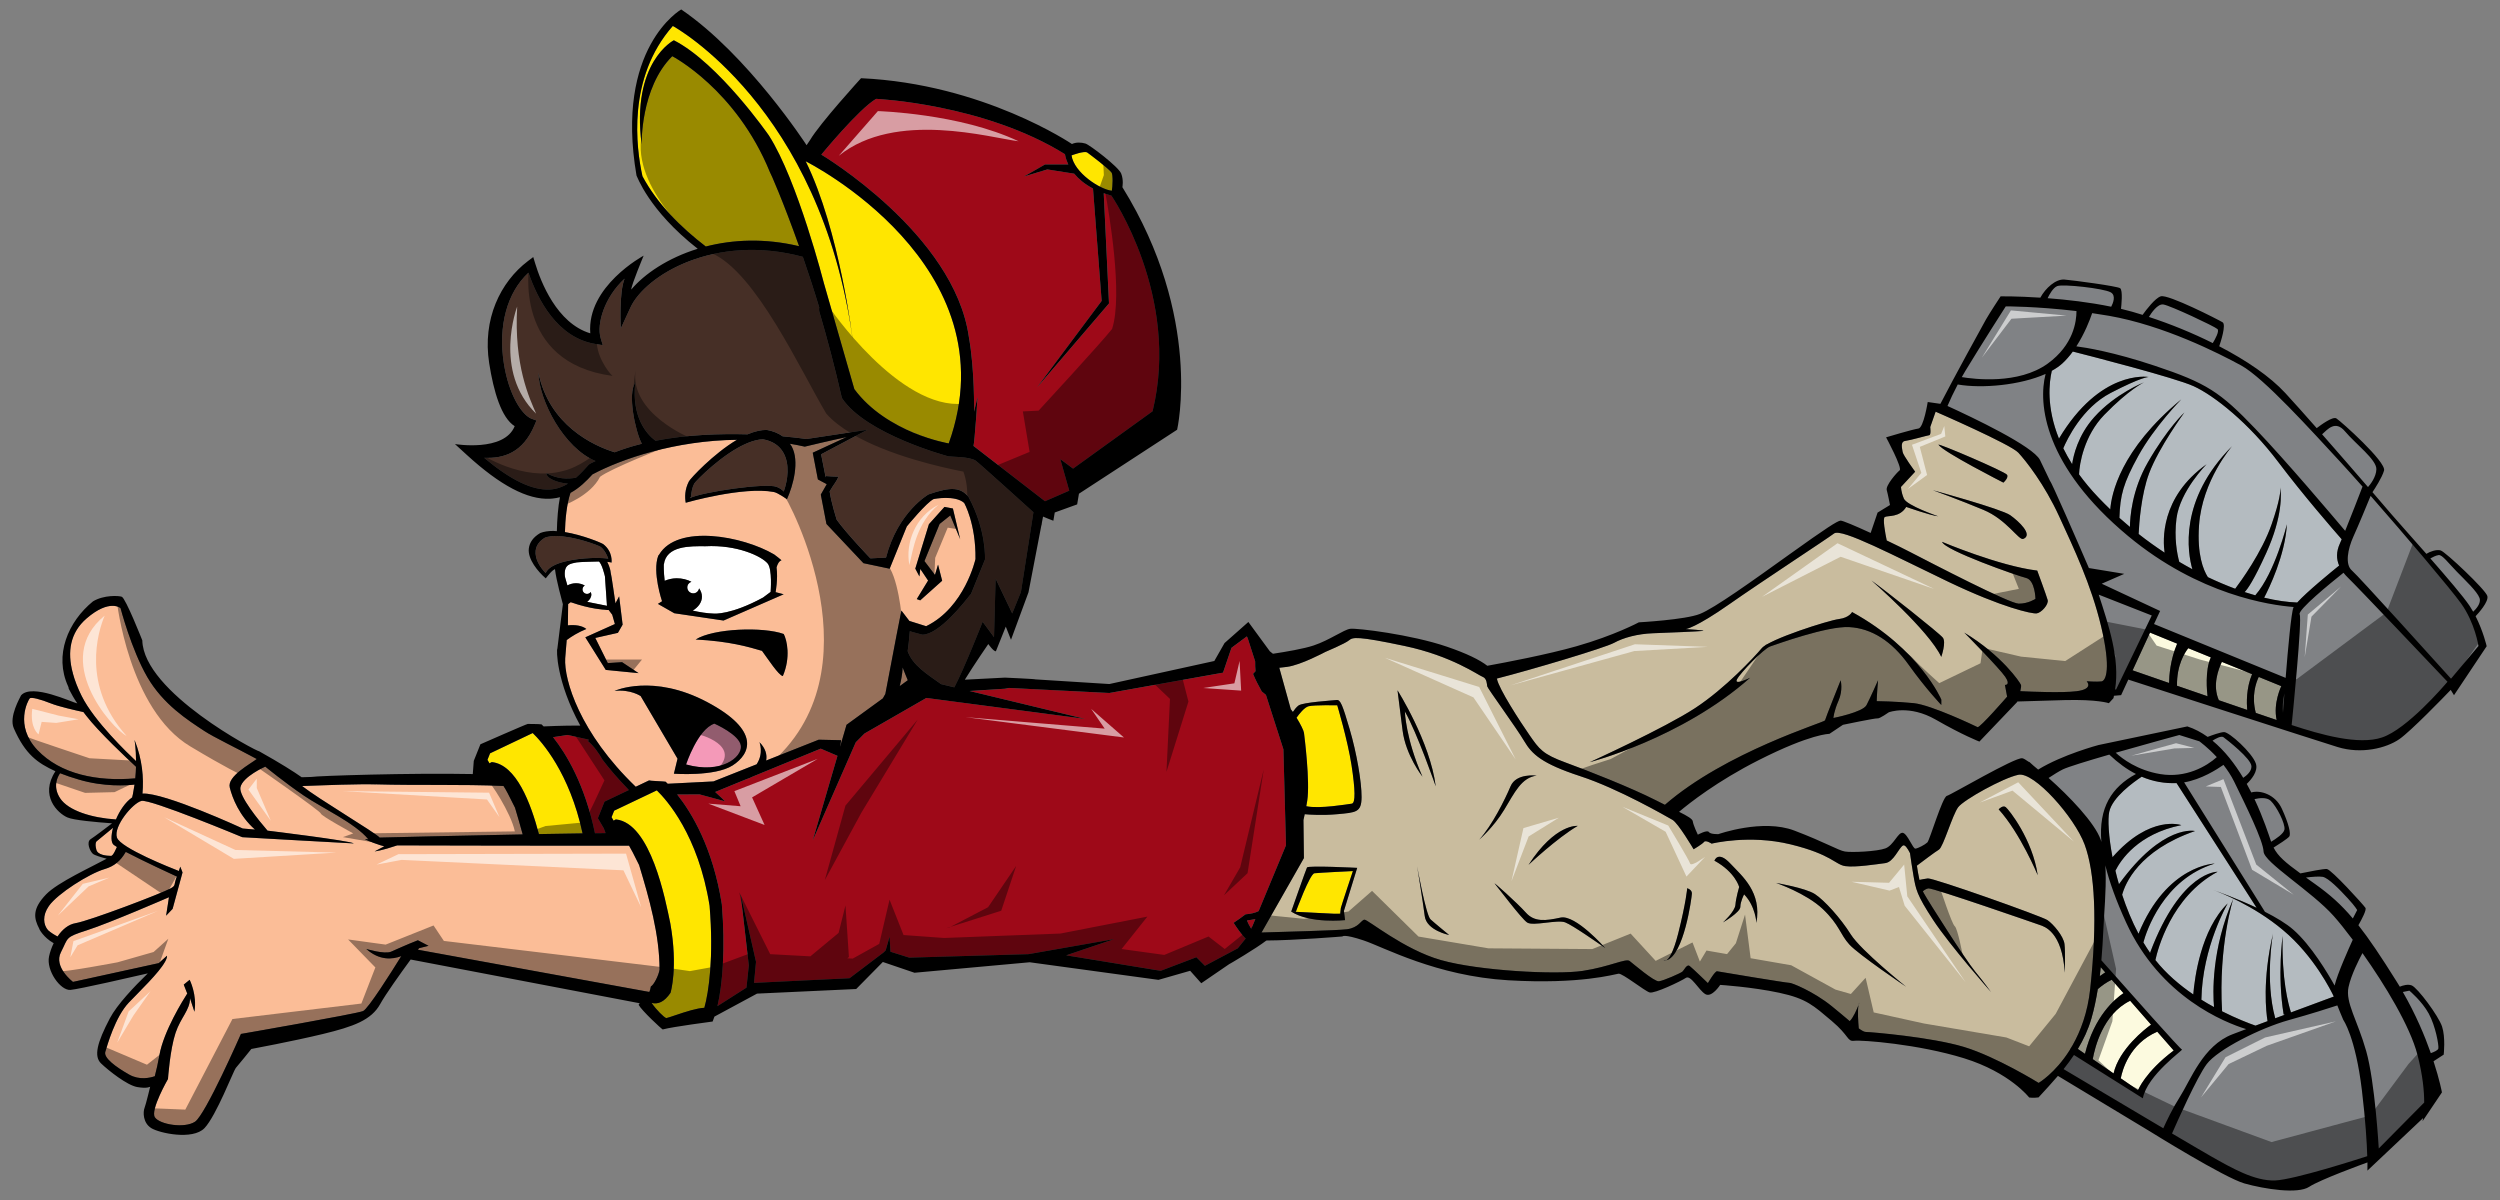 <?xml version="1.0" encoding="utf-8"?>
<!-- Generator: Adobe Illustrator 17.0.0, SVG Export Plug-In . SVG Version: 6.00 Build 0)  -->
<!DOCTYPE svg PUBLIC "-//W3C//DTD SVG 1.1//EN" "http://www.w3.org/Graphics/SVG/1.1/DTD/svg11.dtd">
<svg version="1.1" id="Layer_1" xmlns="http://www.w3.org/2000/svg" xmlns:xlink="http://www.w3.org/1999/xlink" x="0px" y="0px"
	 width="200px" height="96px" viewBox="0 0 200 96" style="enable-background:new 0 0 200 96;" xml:space="preserve">
<rect x="0" y="0" width="200" height="96" fill="#808080" stroke="none"/>
<path id="color9" style="fill:#462F26;" d="M48.66,44.693c-0.295-0.049-0.681-0.058-0.936-0.058c-1.052,0-3.036,0.181-3.801,0.854
	c-0.126,0.111-0.214,0.231-0.265,0.357c-0.472-0.484-0.878-1.152-0.804-1.799c0.049-0.423,0.303-0.775,0.756-1.042
	c0.208-0.077,0.508-0.124,0.869-0.124c1.485,0,3.423,0.767,3.561,0.858C48.364,43.985,48.561,44.42,48.66,44.693z M61.041,35.144
	c-0.327,0.002-0.758,0.103-1.242,0.302c-1.993,0.827-4.129,3.028-4.258,3.237c-0.168,0.313-0.233,0.694-0.256,1.051
	c-0.038,0.034-0.065,0.078-0.101,0.114c1.015-0.497,6.098-1.23,6.944-0.9c0.235,0.091,0.427,0.218,0.572,0.374
	c0.339-0.969,0.479-2.173-0.012-3.075C62.366,35.655,61.812,35.284,61.041,35.144z M78.05,36.85
	c-0.509-0.332-1.962-0.297-2.191-0.345c0,0-6.61-1.756-8.51-4.668c-0.564-2.477-1.182-4.792-1.799-6.889
	c-0.023-0.008-0.039-0.346-0.006-0.333c-0.44-1.459-0.888-2.825-1.318-4.069c-7.055-1.896-12.611,1.493-13.79,4.05l-0.775,1.682
	c0,0-0.155-2.895,0.308-3.989c-1.625,1.495-2.253,3.632-1.917,4.76l0.167,0.563l-0.581-0.093c-3.063-0.493-4.633-3.58-5.36-5.703
	c-1.708,1.576-2.442,4.241-1.971,7.255c0.393,2.507,1.447,4.157,2.241,4.436l0.369,0.13l-0.151,0.361
	c-0.931,2.226-2.473,2.697-4.037,2.625c2.117,1.776,3.837,2.607,5.243,2.538c0.559-0.027,1.039-0.208,1.467-0.469
	c-0.833-0.065-1.754-0.421-1.712-0.843c0.867,0.496,1.729,0.484,2.357,0.365c0.37-0.322,0.702-0.687,1.014-1.036
	c0.05-0.057,0.265-0.165,0.55-0.295c-2.528-1.04-4.517-4.815-4.572-7.074c0.848,4.189,4.379,5.849,6.105,6.374
	c0.695-0.272,1.422-0.498,2.168-0.682c-0.553-1.066-1.146-4.042-0.528-4.865c-0.285,2.71,0.875,4.067,1.62,4.624
	c2.545-0.494,5.194-0.573,7.368-0.513c0.011-0.005,0.022-0.01,0.033-0.015c0.551-0.228,1.055-0.341,1.497-0.339
	c0.514,0.091,0.935,0.267,1.28,0.515c1.168,0.104,1.893,0.214,1.893,0.214l4.885-0.742l-3.706,1.963l0.365,1.845
	c0.007-0.035,0.021-0.068,0.026-0.102c0.331,0.025,0.659,0.041,0.991,0.049c-0.146,0.409-0.376,0.601-0.7,1.179
	c0.128,0.888,0.562,2.26,0.562,2.26c0.758,1.072,2.699,3.095,2.699,3.095l1.251-0.062c0.944-3.669,3.403-5.057,3.403-5.057
	c1.851-0.652,2.575-0.545,3.194,0.199c1.463,2.716,1.317,5.02,1.317,5.02l-1.119,2.751c-0.022,0.024-0.047,0.043-0.067,0.069
	c-0.422,0.54-2.475,3.181-3.818,3.185c0,0-0.842-0.214-1.008-0.281c-0.065,0.823-0.108,1.146-0.172,1.596
	c0.39,1.136,1.579,1.858,2.675,2.641l1.06,0.256c0.797-1.511,2.265-5.245,2.265-5.245l0.909,1.233l0.128-4.677l1.329,2.777
	l0.695-1.716l1.001-6.381C82.088,40.448,78.268,36.995,78.05,36.85z"/>
<path id="color8" style="fill:#FFE600;" d="M88.919,13.795c0.138,0.169,0.092,1.144,0.028,1.466
	c-0.956-0.105-3.021-1.447-3.226-2.829c0,0,1.035-0.397,1.268-0.226C87.306,12.442,88.607,13.42,88.919,13.795z M64.455,12.901
	c2.716,5.506,3.764,14.287,3.764,14.287C65.679,8.515,53.826,2.076,53.826,2.076c-3.667,4.156-2.934,9.752-2.429,12.022
	c1.183,2.208,3.056,4.084,5.067,5.623c2.155-0.555,4.693-0.685,7.463-0.026c-1.27-3.581-2.305-5.922-2.333-5.926
	c-2.705-6.627-7.812-9.274-7.812-9.274c-2.557,2.53-2.45,7.058-2.45,7.058c-0.856-6.602,2.577-8.331,2.577-8.331
	c3.59,1.832,7.602,7.616,7.602,7.616c2.291,3.57,4.407,11.833,4.407,11.833l2.429,8.457c2.595,3.519,7.553,4.346,7.553,4.346
	C81.026,21.175,64.455,12.901,64.455,12.901z M103.671,72.934l-0.374-0.007l3.926,0.199c0,0,0.015-0.324,0.046-0.487
	c0.034-0.164,0.964-2.954,0.964-2.954s-2.711,0.13-3.078,0.176C104.785,69.908,103.671,72.934,103.671,72.934z M52.545,63.229
	l-3.412,1.625l-0.208,0.521l0.162,0.277c0.061-0.034,0.119-0.069,0.182-0.099c2.803,0.292,3.966,6.444,4.357,8.319
	c0.631,3.552,0.02,5.538,0.018,5.551c-0.505,0.743-1,0.938-1.516,0.812c0.389,0.566,0.976,1.143,1.173,1.215
	c0.088-0.013,0.429-0.129,0.703-0.222c0.916-0.31,1.738-0.572,2.343-0.605c0.356-1.244,0.759-4.043,0.42-8.161
	C55.864,66.798,53.314,63.969,52.545,63.229z M39.206,60.267l-0.208,0.521l0.162,0.277c0.061-0.033,0.119-0.068,0.181-0.099
	c1.967,0.205,3.122,3.289,3.774,5.761c1.243-0.022,2.432-0.043,3.492-0.057c-1.044-4.857-3.277-7.344-3.989-8.028L39.206,60.267z
	 M108.12,61.198c-0.308-1.992-1.141-4.775-1.141-4.775s-1.82-0.037-2.289,0.076c-0.34,0.084-0.76,0.627-0.966,0.918
	c0.332,0.541,0.572,1.034,0.595,1.215c0.04,0.316,0.493,3.896,0.26,5.421c-0.023,0.151-0.051,0.301-0.076,0.446
	c1.058,0.228,3.32-0.165,3.636-0.204C108.452,64.254,108.424,63.19,108.12,61.198z"/>
<path id="color7" style="fill:#FBBD97;" d="M51.128,69.203c0.806,2.665,1.636,5.563,1.636,8.374
	c-0.073,0.466-0.467,1.238-0.695,1.337c-0.032,0.196-0.074,0.333-0.123,0.443l-18.514-3.378c0.027-0.04,0.064-0.087,0.09-0.123
	c0.201-0.051,0.463-0.116,0.76-0.191c-0.286-0.147-0.569-0.297-0.854-0.444c-1.007,0.396-1.829,0.778-2.147,0.916
	c-0.529,0.225-1.979-0.221-1.979-0.221c1.051,0.942,2.092,0.84,2.799,0.574c-0.82,1.322-2.649,4.219-3.054,4.394
	c-0.529,0.226-9.773,1.831-9.773,1.831s-2.833,6.471-3.674,7.022c-0.839,0.554-2.823,0.228-3.209-0.351
	c-0.387-0.577,1.047-3.065,1.047-3.065s0.158-2.352,0.607-3.695c0.411-1.232,1.159-1.824,1.154-2.771l0.352,1.083
	c0.236-1.34-0.38-2.554-0.38-2.554L14.7,78.769l0.281,0.716c-0.31,0.483-1.888,3.002-2.228,4.932
	c-0.106,0.604-0.234,1.17-0.367,1.681c-0.373,0.13-1.234,0.335-2.049-0.129c-1.083-0.615-2.059-1.337-1.911-1.822
	c0.148-0.483,0.787-2.792,1.881-3.939c0.897-0.941,2.394-2.361,2.891-3.256l0.019-0.013l-0.012,0.002
	c0.104-0.188,0.165-0.355,0.16-0.485c0,0-0.263,0.227-0.666,0.596l-6.859,1.501c0,0-1.575-1.188-0.963-2.376
	c0.612-1.188,0.293-1.181,2.093-1.758c1.799-0.575,6.548-2.639,6.548-2.639l-0.228,1.477l0.521-0.547l0.793-2.914l-0.18-0.46
	c0,0-0.041,0.137-0.114,0.346c-0.582-0.226-4.688-1.844-4.955-2.68c-0.289-0.9,1.268-2.752,1.957-2.928
	c0.689-0.177,8.071,2.903,8.071,2.903s8.688,0.494,8.929,0.499c-0.346-0.223-6.91-1.023-6.91-1.023
	c-0.666-0.773-2.323-2.785-2.167-3.473c0.193-0.858,1.987-1.648,1.987-1.648s1.579,1.297,3.098,2.326
	c1.434,0.974,4.11,2.205,5.15,3.49l-0.276-0.022c0.149,0.127,1.303,0.539,1.547,0.582l-0.769,0.404c0,0,0.532-0.046,1.803-0.479
	c0,0,13.206,0.034,18.55,0.02C50.497,67.938,50.685,68.313,51.128,69.203z M6.048,73.853c1.117-0.186,6.938-2.402,7.622-2.792
	c0.416-0.235,0.21-0.243,0.476-0.936c-0.28-0.128-2.671-1.231-4.086-1.974c-0.42,0.731-0.921,1.147-1.694,1.376
	c-1.225,0.357-3.763,1.961-4.455,2.953c-0.535,0.762-0.448,1.494-0.068,1.934l0.004,0.004c0.23,0.203,0.489,0.362,0.758,0.501
	C4.972,74.376,5.459,73.951,6.048,73.853z M10.822,62.268c0.033-0.326,0.05-0.639,0.058-0.927c-0.684-0.631-3.004-2.806-3.997-4.104
	c-0.067-0.085-0.136-0.18-0.207-0.271c-0.648-0.141-1.976-0.442-2.597-0.691c-0.846-0.338-1.591-0.532-1.703-0.402
	c-0.114,0.13-1.253,2.157,0.617,4.13C4.827,61.935,7.771,62.535,10.822,62.268z M7.754,67.285c0,0-0.207,0.104-0.043,0.703
	c0.113,0.412,0.79,0.48,1.202,0.484c0.047-0.033,0.082-0.063,0.102-0.086c0.088-0.099,0.206-0.319,0.339-0.626
	c-0.106-0.064-0.198-0.123-0.253-0.168c-0.23-0.183-0.227-0.731-0.055-1.371L7.754,67.285z M71.978,54.889l0.646-0.471
	c-0.13-0.316-0.271-0.642-0.413-1.021C72.196,53.927,72.077,54.462,71.978,54.889z M10.572,63.793
	c0.02-0.088,0.043-0.177,0.062-0.267c0.052-0.258,0.095-0.511,0.129-0.757c-0.606,0.069-2.444,0.199-4.473-0.408
	c-0.538-0.161-1.032-0.321-1.484-0.503c-0.207,0.298-0.605,1.074,0.004,2.005c0.65,0.992,2.551,1.573,4.466,1.692
	C9.568,64.863,10.021,64.178,10.572,63.793z M5.834,53.816c-0.002,0.006-0.009,0.017-0.014,0.025c0.161,0.6,0.401,1.217,0.712,1.837
	c1.015,2.029,3.683,4.586,4.352,5.211c-0.006-1.017-0.121-1.696-0.121-1.696c0.624,1.57,0.743,3.007,0.634,4.293
	c1.764-0.097,8.021,2.795,8.021,2.795l0.98,0.084c-1.252-1.102-1.81-2.521-2.018-3.367c-0.223-0.896,1.668-1.89,2.16-2.278
	c-1.741-0.94-3.455-1.754-4.195-2.242c-1.341-0.882-3.284-2.118-4.562-4.314c-1.272-2.196-2.141-5.514-2.141-5.514
	s-0.875-0.764-2.715,0.824c-1.337,1.154-1.546,2.687-1.115,4.329C5.82,53.807,5.828,53.813,5.834,53.816z M78.039,44.724
	c-0.002,0.004-0.855,3.872-3.948,5.372l-1.343-0.423l-0.636-0.829c0,0-0.586,2.926-1.284,6.672c-0.06,0.12-0.134,0.237-0.201,0.355
	l-2.904,2.112l-0.504,1.725c-0.042,0.035,0.103-0.528,0.06-0.492l-1.781-0.04l-4.207,1.667c0.092-0.474-0.056-0.99-0.535-1.469
	c0,0,0.366,0.869-0.226,1.77l-3.456,1.37l-3.659,0.187c-0.062-0.064-0.116-0.116-0.167-0.165c-0.19-0.031-1.262-0.063-1.326-0.102
	l-1.064,0.507c-4.479-4.305-5.747-8.545-5.643-10.28l0.12-1.457c0.401-0.3,0.904-0.608,1.572-0.886
	c-0.35-0.276-0.9-0.351-1.477-0.289l0.02-1.7l0.205-0.155c1.601,0.563,2.708,0.602,2.708,0.602c0.146,0.025,0.25,0.028,0.327,0.021
	l0.287,0.379l0.213,0.747l-2.365,1.062l1.636,2.609l2.627,0.258l-1.324-0.878l-1.14,0.073l-1.001-2.012l1.81-0.408l0.376-0.654
	l-0.279-2.266l-0.295,0.56c0,0-0.351-2.466-0.38-2.454c-0.039-0.401-0.242-0.793-0.281-0.864c0.188,0.018,0.315,0.04,0.348,0.06
	c0,0,0.125-0.861-0.655-1.471c-0.133-0.104-1.656-0.738-3.073-0.971c0.02-0.973,0.144-2.262,0.442-3.137
	c0.708-0.384,1.272-0.944,1.759-1.479c2.312-1.229,6.62-2.716,11.559-2.767c-1.871,1.106-3.721,3.09-3.843,3.329
	c-0.329,0.642-0.333,1.247-0.254,1.706c0,0,4.581-1.323,7.048-0.86c0.332,0.063,1.049,0.58,1.049,0.58
	c0.505-1.118,1.022-3.043,0.378-4.229c-0.042-0.078-0.101-0.141-0.15-0.212c0.398,0.066,0.797,0.142,1.198,0.233
	c1.879-0.454,3.346-0.766,3.346-0.766l-2.707,1.252l0.411,2.137l0.71,0.379l-0.477,0.835l0.452,2.349l2.961,3.137l2.096,0.443
	l1.371-3.381c0,0,1.586-1.938,2.154-2.195c0,0,1.707-0.34,2.437,0.313C77.135,40.234,78.077,41.876,78.039,44.724z M52.965,48.101
	l-0.331,0.21l1.313,0.749l3.938,0.583l4.811-2.101l-0.647-0.169c0,0,0.199-1.065,0.076-1.978c0.077-0.285,0.201-0.507,0.396-0.574
	c-0.169-0.156-0.354-0.28-0.586-0.465c-2.528-1.486-7.742-2.443-9.206,0.016c-0.021,0.034-0.044,0.056-0.067,0.083
	C52.167,45.765,52.965,48.101,52.965,48.101z M56.568,56.163c-4.338-2.299-7.406-0.892-7.406-0.892
	c1.291-0.141,2.093,0.417,2.093,0.417l2.948,5.008l-0.292,1.2c0,0,3.289,0.244,4.701-0.664
	C60.025,60.324,60.904,58.463,56.568,56.163z M62.699,50.72c-1.623-0.591-5.625-0.462-7.045,0.441
	c2.705,0.138,4.235,0.592,5.307,0.908c0.511,0.691,1.314,1.94,1.666,2.018C63.272,52.568,62.954,51.215,62.699,50.72z
	 M76.814,43.135l-0.582-2.453l-0.675-0.128l-1.245,1.385l-1.089,3.552l0.33,0.627l0.07-0.604l0.624,0.93l-0.905,1.482l0.275,0.103
	l1.756-1.57l-0.33-1.289l-0.247,0.819l-0.841-1.103l1.213-2.97l0.855-0.683L76.814,43.135z M41.816,66.753
	c-0.198-0.723-0.405-1.441-0.615-2.138c-0.542-1.088-0.705-1.412-0.922-1.737c-3.397-0.147-6.821-0.033-10.223-0.131
	c-0.001,0.002-0.001,0.004-0.001,0.004c-1.227-0.043-4.3,0.067-5.888,0.131c1.336,1.052,5.801,3.691,6.208,4.125
	C31.036,66.988,36.635,66.853,41.816,66.753z"/>
<path id="color6" style="fill:#9E0918;" d="M65.706,12.371c0,0,3.007-3.666,4.383-4.463c0,0,8.613,0.393,15.114,4.429
	c0,0,0.032,0.347,0.265,0.823l-1.859-0.004l-1.684,0.964l1.865-0.566l2.15,0.341c0.332,0.404,0.812,0.825,1.503,1.188l0.692,8.99
	l-5.171,6.923l5.758-6.721L88.3,15.458c0.194,0.068,0.399,0.132,0.616,0.191c0,0,5.541,8.073,3.293,17.252l-6.361,4.588
	l-1.021-0.757l0.716,2.521l-1.941,0.846l-5.721-4.425c0.097-0.357,0.327-3.915,0.327-3.915l-0.281,1.175
	c0,0,0.053-3.365-0.415-5.964C76.348,18.706,65.706,12.371,65.706,12.371z M50.308,63.203c-0.067-0.074-0.139-0.139-0.204-0.22
	c-0.729-0.752-1.355-1.49-1.904-2.21c-0.331-0.576-0.7-1.1-1.211-1.53l0.131-0.008c-0.015-0.022-0.028-0.046-0.042-0.069
	l-1.663-0.37l-1.169,0.179c1.072,1.345,2.553,3.826,3.35,7.685c0.298-0.004,0.578-0.007,0.844-0.009
	c-0.015-0.101-0.123-0.316-0.121-0.36l-0.489-0.832l0.531-1.328L50.308,63.203z M100.101,74.309l0.328-0.787
	c-0.199,0.044-0.418,0.083-0.675,0.115C99.833,73.821,99.962,74.095,100.101,74.309z M102.674,59.945l-1.398-4.354
	c-0.11-0.091-0.221-0.183-0.335-0.276c-0.256-0.459-0.498-0.921-0.695-1.402l0.199-0.217c-0.021-0.24-0.039-0.54-0.03-0.782
	l-0.6-1.868l-0.065-0.134l-1.231,0.914l-0.676,1.987l-9.095,1.627l-8.03-0.404l-0.321,0.063l-2.833,0.182l9.233,2.229L74.11,55.836
	l-4.953,2.847c-0.229,0.233-0.452,0.464-0.695,0.702l-3.439,7.84l1.975-6.759l-1.34-0.574l-5.447,2.236
	c-0.158,0.081-0.324,0.153-0.507,0.208l-2.49,1.022c0.286,0.278,0.63,0.559,0.775,0.744l-2.025-0.552l-1.79,0.01
	c1.173,1.472,2.855,4.267,3.572,8.782c0.291,3.527,0.054,6.446-0.351,8.15l2.322-1.481l0.189-1.78l-0.659-5.712l1.234,5.425
	l-0.158,1.686l7.639-0.37l2.717-2.058c0.06-0.055,0.111-0.114,0.173-0.168l0.315-1.103l0.071,1.208l1.502,0.473l9.539-0.279
	l6.859-1.205l-3.843,1.298l7.56,1.24l2.856-1.087l0.682,0.685l2.628-1.396l0.633-0.785c-0.327-0.295-0.734-0.896-0.966-1.258
	c0.339-0.225,0.655-0.45,0.955-0.679c0.42-0.037,0.782-0.118,1.051-0.259l2.186-5.262L102.674,59.945z"/>
<path id="color5" style="fill:#F499B8;" d="M54.887,61.156c0,0,0.926-2.819,2.264-3.265c0,0,2.022,0.881,2.121,1.784
	C59.369,60.578,57.711,61.941,54.887,61.156z"/>
<path id="color4" style="fill:#C9BC9E;" d="M161.467,61.984c-1.249,0.263-4.346,1.993-4.806,2.585
	c-0.459,0.593-1.199,3.199-1.546,3.402c-0.295,0.175-1.427,1.029-1.764,1.284c0.05,0.338,0.119,0.751,0.204,1.14
	c0.176-0.039,0.432-0.088,0.674-0.118c0.422-0.054,9.099,3.017,9.565,3.333c0.465,0.314,1.285,1.28,1.364,1.911
	c0.08,0.632,0.023,2.296,0.023,2.296c-0.202-3.289-1.645-3.693-1.98-3.811c-0.334-0.117-8.557-2.979-8.925-2.933
	c-0.161,0.021-0.318,0.12-0.448,0.228c0.021,0.05,0.044,0.099,0.067,0.14c0.415,0.751,3.35,5.35,4.107,6.269
	c0.758,0.92,1.279,1.657,1.279,1.657s-3.308-3.751-4.634-5.776c-1.326-2.024-1.379-2.446-1.572-3.543
	c-0.112-0.65-0.213-1.34-0.275-1.795c-0.193-0.384-0.409-0.702-0.563-0.611c-0.347,0.203-0.739,1.324-1.425,1.411
	c-0.684,0.086-2.359,0.353-3.177,0.241c-0.815-0.11-1.081-0.934-4.391-1.743s-6.315-0.057-6.315-0.057s-0.468-0.313-0.607-0.137
	c-0.138,0.177-0.833,0.587-0.833,0.587s-1.229-2.089-1.689-2.354c-0.461-0.261-4.324-2.5-7.391-3.499
	c-3.07-1.004-3.858-1.758-4.473-2.803c-0.613-1.045-2.941-4.228-2.962-4.385c-0.02-0.157-0.028-0.638-0.362-0.755
	c-0.336-0.119-2.456-1.669-6.247-2.47c-3.789-0.803-4.151-0.702-4.441-0.455c-0.288,0.253-1.912,0.938-1.912,0.938
	s-1.953,1.049-3.057,1.189c-0.23,0.028-0.43,0.052-0.613,0.071l0.919,3.313c0.056,0.076,0.113,0.143,0.166,0.221
	c0.117-0.174,0.279-0.386,0.453-0.515c0.343-0.258,2.729-0.4,3.045-0.44c0.314-0.039,0.48,0.419,1.044,2.327
	c0.562,1.908,0.959,4.21,0.955,5.439c-0.006,1.229-0.432,1.232-1.965,1.372c-1.17,0.106-2.172,0.037-2.583-0.001
	c-0.034,0.164-0.068,0.312-0.101,0.463l0.036,3.047l-3.39,5.954c1.476-0.052,6.017-0.156,6.828-0.26
	c0.949-0.12,1.137-0.733,1.4-0.767c0.264-0.033,3.137,2.383,6.13,3.234c2.994,0.85,9.187,1.19,11.336,0.863
	c2.15-0.326,3.452-1.026,3.751-0.793c0.295,0.228,1.975,1.672,2.344,1.626c0.367-0.047,1.735-0.647,1.879-0.774
	c0.146-0.123,0.35-0.63,0.586-0.446c0.235,0.183,1.455,1.364,1.455,1.364s0.571-0.981,0.736-0.946
	c0.165,0.032,5.626,0.944,5.782,0.925c0.159-0.021,1.905,0.667,3.393,1.869c0.568,0.459,1.043,0.866,1.434,1.194
	c0.281-0.257,0.576-0.951,0.705-1.289c0.017-0.082,0.04-0.148,0.069-0.185c0,0-0.025,0.071-0.069,0.185
	c-0.088,0.432-0.025,1.375,0.018,1.869c0.249,0.182,0.433,0.285,0.561,0.286c0.377,0.005,5.239,0.407,7.852,1.198
	c2.612,0.793,5.979,2.878,5.979,2.878s1.322-0.773,2.485-2.624c0.019-0.037,0.038-0.074,0.057-0.111
	c0.054-0.088,0.11-0.176,0.165-0.265c0.646-1.134,1.212-2.617,1.418-4.525c0.59-5.474,0.366-9.35-0.447-11.545
	C165.958,65.369,162.715,61.717,161.467,61.984z M159.893,64.747c0,0,0.327-0.36,0.564-0.177c0.237,0.184,2.142,2.563,2.562,5.448
	C163.019,70.018,161.631,66.665,159.893,64.747z M107.513,72.875l0.093,0.734c0,0-2.796,0.303-4.309-0.683
	c0,0,1.177-3.354,1.263-3.529c0.086-0.169,4.016,0.03,4.016,0.03L107.513,72.875z M126.22,66.07
	c-1.645,0.957-3.938,3.119-3.938,3.119C124.428,65.869,126.22,66.07,126.22,66.07z M111.8,55.226c0,0,2.606,4.105,3.06,7.684
	c0,0-1.515-4.353-2.472-5.995c0,0,0.064,2.185,1.411,5.222c0,0-1.34-1.701-1.593-3.701C111.953,56.434,111.8,55.226,111.8,55.226z
	 M113.979,73.285c-0.146-1.155-0.611-3.984-0.611-3.984s0.71,3.92,1.073,4.248c0.362,0.329,1.494,1.254,1.494,1.254
	S114.125,74.442,113.979,73.285z M118.338,67.172c1.033-1.145,2.056-3.199,2.508-4.271c0.451-1.074,2.085-0.851,2.085-0.851
	c-1.213,0.153-1.757,1.344-2.597,2.732C119.495,66.172,118.338,67.172,118.338,67.172z M125.217,73.79
	c-0.618-0.244-2.577,0.325-3.046,0.01c-0.468-0.317-2.333-2.804-2.583-3.095c-0.251-0.289,1.799,1.536,2.483,2.307
	c0.687,0.768,1.58,0.654,2.777,0.395c1.196-0.257,3.569,2.437,3.569,2.437C127.892,75.482,125.834,74.032,125.217,73.79z
	 M133.299,76.829c-0.132,0.077-0.209,0.026-0.209,0.026C133.161,76.859,133.23,76.846,133.299,76.829
	c0.212-0.126,0.563-0.586,0.958-2.155c0.641-2.539,0.719-3.616,0.719-3.616s0.389,0.109,0.376,0.431
	C135.339,71.797,134.711,76.461,133.299,76.829z M140.513,73.831c0,0-0.061-1.328-0.984-2.282c0,0-0.303,0.573-0.301,1.001
	c0,0.43-1.392,1.246-1.392,1.246s0.959-0.871,0.998-1.41c0.038-0.54,0.299-1.43,0.299-1.43s-0.312-1.188-1.978-2.101
	c0,0,0.269-0.836,1.259,0.215C139.402,70.121,140.949,71.369,140.513,73.831z M147.949,75.56c-0.743-0.811-0.784-1.557-2.122-2.833
	c-1.339-1.271-3.74-2.092-3.74-2.092s2.349,0.4,3.106,0.892c0.756,0.491,2.062,1.932,2.866,3.221
	c0.804,1.287,4.434,4.194,4.434,4.194S148.693,76.378,147.949,75.56z M168.094,50.129c-0.802-3.37-2.183-6.245-3.362-8.822
	c-1.183-2.576-2.646-4.422-3.266-5.093c-0.619-0.671-6.616-3.279-6.616-3.279l-0.431,1.229c0,0,0.079,0.632-0.08,0.651
	c-0.158,0.021-1.499,0.405-1.921,0.459c-0.421,0.053-0.241,0.617-0.208,0.881c0.033,0.264,1.001,1.582,1.001,1.582l-1.13,1.215
	c0,0-0.006,0.376,0.226,0.933c0.232,0.559,2.746,1.417,2.746,1.417c-0.541-0.039-2.556-0.748-2.556-0.748
	c-0.53,0.87-1.465,0.67-1.714,0.807c-0.186,0.105,0.031,1.283,0.154,1.877c0.676,0.323,1.334,0.646,1.856,0.917
	c1.83,0.946,7.953,4.125,8.703,4.138c0.75,0.011,1.341-0.383,1.341-0.383s-0.028-1.495-0.746-1.671
	c-0.717-0.177-6.536-2.219-6.727-2.892c0,0,4.575,1.936,7.614,2.3c0,0,0.734,1.99,0.834,2.352c0.098,0.361-0.512,1.027-0.88,1.074
	c-0.368,0.046-2.73-0.457-7.058-2.527c-4.326-2.073-8.564-4.316-9.15-3.868c-0.583,0.446-5.671,3.763-8.373,5.656
	c-2.7,1.895-3.488,1.994-3.488,1.994s1.724,0.102,1.355,0.148c-0.369,0.046-2.762,0.136-3.986,0.185
	c-1.223,0.046-2.361,0.353-3.11,0.767c-0.723,0.399-6.582,2.146-9.373,2.858c0.002,0.014,0.007,0.026,0.01,0.037
	c0.152,0.784,1.814,3.353,2.599,4.484c0.785,1.128,1.05,1.524,2.898,2.199c1.848,0.675,5.227,2.01,7.169,2.995
	c0.275,0.139,0.53,0.266,0.768,0.384c4.871-4.237,12.775-6.594,12.808-6.754c0.03-0.164,1.251-3.206,1.251-3.206
	s0.205,0.777-0.169,1.625c-0.374,0.851-0.412,1.389-0.412,1.389s2.348-0.457,2.65-1.029c0.302-0.575,0.924-1.99,0.924-1.99
	c-0.092,0.975-0.109,1.672-0.109,1.672s1.552,0.019,2.961,0.16c1.407,0.144,4.938,1.836,5.107,1.92
	c0.173,0.084,2.365-2.438,2.365-2.438l-0.174-0.94c0,0,0.488,0.043,0.027-0.645c-0.463-0.69-3.283-3.541-3.283-3.541
	c3.01,1.812,4.461,3.979,4.539,4.185c0.03,0.071-0.004,0.273-0.056,0.501c0.921,0.045,3.364,0.147,4.505,0.004
	c1.419-0.18,0.807-0.797,0.807-0.797s0.81,0.06,1.18,0.014C168.48,54.467,168.894,53.503,168.094,50.129z M160.566,37.986
	c0.14,0.25-0.294,0.624-0.294,0.624s-4.8-2.439-5.195-3.03C154.96,35.401,160.428,37.733,160.566,37.986z M161.857,43.115
	c-0.349,0.137-1.318-1.546-3.179-2.323c-1.866-0.783-4.051-1.575-4.051-1.575s5.483,1.499,6.188,1.997
	C161.52,41.713,162.674,42.797,161.857,43.115z M155.306,56.4c0,0-1.232-1.287-2.597-3.198c-1.363-1.914-2.989-2.938-4.768-3.033
	c-1.775-0.097-5.813,1.377-6.326,1.548c-0.514,0.173-2.404,2.124-2.659,2.639c-0.256,0.511,1.053-0.134,1.053-0.134
	c-5.48,4.863-12.832,6.755-12.832,6.755s6.016-2.739,8.433-4.329c2.42-1.587,4.725-4.071,5.33-4.789
	c0.603-0.719,5.331-2.227,6.174-2.333c0.841-0.107,1.052-0.563,1.052-0.563c5.457,3.001,7.142,7.011,7.142,7.011L155.306,56.4z
	 M155.301,52.552c-0.99-2.121-5.584-6.111-5.584-6.111c1.145,0.817,5.424,4.207,5.708,4.571
	C155.714,51.376,155.301,52.552,155.301,52.552z"/>
<path id="color3" style="fill:#B4BBC0;" d="M186.703,79.723c-0.565,0.209-1.926,0.713-3.428,1.27
	c-0.212-0.672-0.752-2.651-0.665-6.123c0.002,0-0.444,3.138,0.081,6.289l0.103,0.014c-0.259,0.094-0.52,0.192-0.777,0.288
	c-0.848-3.072-0.18-6.767-0.18-6.767c-0.866,3.734-0.547,6.313-0.435,6.996c-0.331,0.121-0.652,0.244-0.965,0.359
	c-0.54-0.188-1.523-0.566-2.673-1.147c-0.303-5.284,0.898-9.007,0.898-9.007c-1.763,4.063-1.638,7.592-1.541,8.668
	c-0.333-0.179-0.673-0.376-1.012-0.588c0.071-4.236,2.109-7.708,2.109-7.708c-2.157,2.104-2.65,5.983-2.758,7.286
	c-1.089-0.745-2.166-1.656-3.03-2.749c0.169-0.793,1.254-5.074,4.979-7.065c0,0-2.923-0.096-5.391,6.44c0,0,0.001,0.027,0,0.067
	c-0.189-0.275-0.375-0.561-0.55-0.854c0.227-0.829,1.565-5.051,5.71-6.308c0,0-3.843,0.091-6.099,5.614
	c-0.53-1.005-0.963-2.073-1.309-3.118c0.235-0.874,1.313-3.534,5.829-5.099c0,0-2.559-0.614-6.085,4.253
	c-0.105-0.365-0.202-0.728-0.283-1.08c0.415-0.832,1.797-2.948,5.276-3.645c0,0-2.475-0.882-5.508,2.566
	c-0.32-1.68-0.386-3.044-0.262-3.632c0.244-1.161,1.942-2.375,2.597-2.807c0.926,0.394,1.857,0.548,2.789,0.51l6.406,9.975
	c-1.552-0.731-3.097-1.291-3.521-1.441c0.576,0.206,3.247,1.225,5.636,3.228C185.12,76.482,186.498,79.286,186.703,79.723z
	 M187.337,43.143c-0.676-0.77-3.069-3.521-5.071-6.175c-2.353-3.119-5.123-5.322-6.78-6.075c-1.498-0.681-8.371-2.441-9.662-2.769
	c-0.246,0.338-0.522,0.66-0.827,0.942c-0.238,0.218-0.527,0.418-0.852,0.597c-0.216,0.924-0.447,2.9,0.572,5.425
	c3.282-5.483,7.018-4.956,7.206-4.926c-0.069-0.006-0.597-0.006-3.061,1.269c-2.297,1.188-3.498,3.723-3.8,4.431
	c0.203,0.413,0.437,0.836,0.709,1.271c0.097-0.668,0.456-2.292,1.762-3.753c1.691-1.893,3.988-2.793,3.988-2.793
	s-1.203,0.566-3.183,2.605c-1.611,1.661-1.989,3.916-2.014,4.76c0.44,0.605,0.954,1.226,1.559,1.858
	c0.309,0.326,0.623,0.638,0.939,0.941c0.089-1.195,0.784-4.765,5.685-8.805c0,0-2.156,2.183-3.449,4.534
	c-1.194,2.178-1.447,3.121-1.506,4.949c0.28,0.249,0.561,0.492,0.842,0.727c0.01-0.77,0.153-2.936,1.431-5.16
	c1.592-2.773,2.927-3.996,2.927-3.996s-2.046,2.786-2.827,4.874c-0.631,1.682-0.795,4.004-0.835,4.845
	c0.684,0.537,1.378,1.034,2.078,1.493c-0.138-0.933-0.363-4.429,3.363-7.075c0,0-2.133,2.138-2.413,4.342
	c-0.201,1.555,0.053,2.842,0.221,3.466c0.351,0.209,0.703,0.407,1.05,0.595c-0.372-1.3-1.127-5.54,3.189-9.858
	c0,0-2.405,2.736-2.655,6.34c-0.163,2.33,0.334,3.565,0.707,4.15c0.746,0.355,1.477,0.664,2.186,0.928
	c0.43-0.569,2.135-2.906,2.914-5.156c0.675-1.944,0.72-2.704,0.7-2.963c0.066,0.462,0.211,2.303-1.133,5.26
	c-0.983,2.165-1.488,2.888-1.726,3.125c0.289,0.096,0.57,0.179,0.851,0.261c1.594-1.831,2.531-5.686,2.531-5.686
	c-0.143,2.497-1.444,5.152-1.821,5.874c0.973,0.234,1.861,0.36,2.645,0.387c0.771-0.854,2.736-2.46,3.354-2.957
	c-0.222-0.52-0.239-1.104,0.063-1.765C187.233,43.385,187.283,43.27,187.337,43.143z"/>
<path id="color2" style="fill:#FCFADF;" d="M173.526,54.639c-1.407-0.485-2.521-0.873-2.918-1.012l1.395-3.019l2.171,0.885
	C173.623,52.778,173.535,54.053,173.526,54.639z M177.75,52.951c-0.293,0.608-0.764,1.888-0.244,3.066
	c0.788,0.27,1.563,0.537,2.271,0.778c-0.048-0.516-0.084-1.748,0.391-2.861L177.75,52.951z M175.061,51.856
	c-0.269,0.339-0.931,1.34-0.901,3.004c0.772,0.268,1.605,0.555,2.446,0.842c-0.044-0.341-0.225-2.055,0.261-3.11L175.061,51.856z
	 M182.505,54.891l-1.806-0.737c-0.229,0.479-0.592,1.517-0.237,2.879c0.654,0.225,1.23,0.42,1.671,0.57
	C181.835,56.254,182.505,54.891,182.505,54.891z M169.879,79.452l-0.941-1.072c-0.426,0.204-0.783,0.467-1.113,0.748
	c-0.13,0.787-0.285,1.571-0.511,2.349c-0.263,0.903-0.64,1.699-1.087,2.439c0.19,0.131,0.38,0.26,0.572,0.392
	C167.548,81.291,169.193,79.912,169.879,79.452z M169.662,86.267c0.829,0.572,1.381,0.949,1.381,0.949s0.563-1.455,2.854-3.175
	l-1.316-1.505C170.343,83.507,169.781,85.637,169.662,86.267z M168.058,77.374c-0.023,0.238-0.044,0.478-0.074,0.715
	c0.169-0.122,0.323-0.228,0.438-0.3L168.058,77.374z M172.083,81.971l-1.67-1.909c-2.204,1.07-2.842,3.808-2.993,4.671
	c0.594,0.403,1.158,0.794,1.665,1.141C169.536,83.918,171.614,82.312,172.083,81.971z"/>
<path id="color1" style="fill:#808285;" d="M188.952,87.22c0.295,2.469,0.398,4.225,0.428,5.274
	c-0.654,0.212-5.846,1.885-7.373,1.94c-1.639,0.06-3.469-0.998-5.087-1.91c-0.425-0.238-1.62-0.942-3.158-1.848
	c0.371-0.85,2.005-4.533,2.779-5.556c0.882-1.16,4.247-2.869,6.575-3.519c1.747-0.484,3.237-0.962,3.871-1.171
	c0.132,0.353,0.297,0.726,0.478,1.163C187.465,81.595,188.435,82.943,188.952,87.22z M192.751,79.252l-0.524,0.106
	c1.037,1.8,1.754,3.513,2.238,4.892c0.27-0.095,0.58-0.231,0.605-0.378c0.042-0.258-0.22-1.78-0.77-2.784
	C193.755,80.085,192.751,79.252,192.751,79.252z M169.287,55.158l2.854-5.919l-4.244-1.667c0.799,2.469,1.703,5.134,1.308,7.585
	C169.255,55.158,169.287,55.158,169.287,55.158z M167.11,45.442l2.829,0.465l-1.804,0.789l4.672,2.181l-0.486,1.045l10.529,4.309
	c0.193-2.416,0.452-5.25,0.627-5.638c0.006-0.01,0.012-0.021,0.018-0.032c-1.88-0.143-7.57-0.96-13.24-5.67
	c-6.724-5.589-7.232-10.598-6.607-12.977c-2.023,0.904-5.073,1.185-7.031,0.846c-0.332,0.63-0.604,1.216-0.819,1.719
	c2.023,0.924,6.837,3.21,7.398,4.318c0.134,0.266,0.424,0.868,0.809,1.688C164.099,38.509,166.162,43.241,167.11,45.442z
	 M178.606,82.741c0.306-0.116,0.679-0.257,1.088-0.412c-1.681-0.518-6.878-2.555-9.606-8.531c-0.799-1.75-1.344-3.261-1.662-4.57
	c0.006,0.094,0.012,0.188,0.016,0.282h-0.003c0.004,0.049,0.005,0.107,0.009,0.157c0.052,1.636-0.119,3.307-0.18,4.706
	c-0.035,0.823-0.09,1.639-0.158,2.452c2.419,2.732,6.341,7.144,6.447,7.141c0.153-0.007-2.788,2.049-3.129,3.901l-5.511-3.467
	c-0.26,0.389-0.536,0.765-0.831,1.131c2.226,1.323,5.429,3.225,7.978,4.732c0.26-0.576,0.743-1.596,1.323-2.505
	C175.259,86.395,176.231,83.648,178.606,82.741z M182.638,57.021c0.031-0.402,0.072-0.94,0.116-1.553
	C182.61,56.082,182.602,56.608,182.638,57.021z M197.853,48.937c0.197-0.183,0.671-0.675,0.505-1.105
	c-0.2-0.532-1.137-1.405-1.816-2.101c-0.682-0.696-1.159-1.358-1.451-1.326c-0.213,0.026-0.514,0.184-0.663,0.268
	c1.328,1.519,2.659,3.072,3.142,3.799C197.669,48.624,197.764,48.779,197.853,48.937z M187.834,46.213
	c-0.133-0.128-0.247-0.256-0.355-0.392c-1.027,0.817-3.682,2.977-3.506,3.327c0.208,0.407-0.552,7.969-0.641,8.856
	c2.307,0.761,5.35,1.632,7.235,0.992c1.985-0.67,4.916-4.082,5.231-4.456C194.625,53.301,188.533,46.881,187.834,46.213z
	 M188.996,76.249c-0.255,0.472-0.907,1.736-1.115,2.722c-0.262,1.237,0.712,2.634,1.415,5.116c0.706,2.482,1.005,7.791,1.005,7.791
	l3.635-3.675c0-0.893-0.111-2.169-0.537-3.809C192.804,82.088,190.79,78.783,188.996,76.249z M168.06,67.19
	c0.018,0.051,0.033,0.114,0.05,0.171c-0.235-2.764,0.832-4.392,2.766-5.442c-0.712-0.363-1.422-0.875-2.133-1.551
	c-1.74,0.502-3.31,0.985-3.711,1.181c-0.316,0.156-0.728,0.412-1.145,0.688C165.533,63.692,167.589,65.827,168.06,67.19z
	 M189.649,39.669c-0.241,0.593-0.993,2.41-1.376,3.249c-0.457,1.011-0.683,2.24-0.125,2.717c0.515,0.438,6.851,7.464,7.932,8.66
	l2.197-2.615c0,0-0.272-1.843-1.392-3.406C196.057,47.116,192.421,42.828,189.649,39.669z M167.373,25.051
	c-0.191,0.561-0.604,1.636-1.264,2.657c0.728,0.092,2.939,0.439,6.286,1.557c4.143,1.382,5.208,2.089,8.032,5.037
	c2.47,2.58,6.274,7.082,7.187,8.167c0.487-1.196,1.132-2.875,1.388-3.541c-0.706-0.797-1.323-1.485-1.784-1.983
	c-2.308-2.489-6.104-6.714-7.93-7.71c-1.822-0.994-6.197-3.206-10.57-3.971C168.264,25.186,167.813,25.115,167.373,25.051z
	 M177.395,26.324c-0.235-0.219-3.756-1.873-4.324-1.965c-0.463-0.077-0.98,0.699-1.158,0.997c1.716,0.56,3.476,1.277,5.108,2.091
	C177.21,27.14,177.571,26.487,177.395,26.324z M168.852,23.383c-0.577-0.315-3.8-0.674-4.27-0.498
	c-0.337,0.128-0.636,0.678-0.774,0.971c1.527,0.115,3.342,0.321,5.088,0.682C169.032,24.278,169.31,23.635,168.852,23.383z
	 M163.819,29.087c2.063-1.494,2.3-3.374,2.299-4.202c-3.201-0.382-5.657-0.376-5.657-0.376s-1.902,2.963-3.245,5.185
	c-0.094,0.158-0.186,0.315-0.272,0.474C157.905,30.33,161.477,30.784,163.819,29.087z M190.11,37.537
	c0.018-0.77-1.682-2.039-2.508-3.026c-0.781-0.93-1.399-0.153-1.836,0.232c1.274,1.452,2.611,2.988,3.673,4.221
	C189.618,38.764,190.096,38.164,190.11,37.537z M180.36,63.93c0.716,1.521,1.146,2.874,1.332,3.41
	c0.371-0.223,1.007-0.645,1.064-0.97c0.087-0.465-0.631-1.869-1.107-2.313C181.327,63.759,180.723,63.844,180.36,63.93z
	 M179.457,62.226c0.266-0.175,0.675-0.513,0.659-0.925c-0.021-0.613-1.972-2.127-2.236-2.323c-0.184-0.135-0.629,0.114-0.879,0.276
	C177.983,60.058,178.795,61.125,179.457,62.226z M188.227,73.477l0.346-0.67c0,0-0.113-0.251-0.753-0.944
	c-0.639-0.691-1.544-1.631-2.004-1.716c-0.281-0.053-0.895,0.002-1.338,0.056c0.232,0.163,0.475,0.337,0.743,0.531
	C186.37,71.552,187.265,72.333,188.227,73.477z M177.344,60.569c-0.732-0.788-1.395-1.264-1.395-1.264l-1.605-0.504
	c0,0-2.613,0.71-5.086,1.418c0.523,0.48,1.729,1.405,3.567,1.709C174.869,62.266,176.53,61.307,177.344,60.569z M181.085,68.122
	c-0.033-0.869-1.417-3.683-2.354-5.595c-0.241-0.488-0.543-0.937-0.854-1.337c-0.509,0.359-1.779,1.172-3.146,1.399l6.463,10.354
	c0.881,0.447,1.709,0.939,2.271,1.433c1.424,1.246,2.762,3.494,3.304,4.467c0.23-0.956,1.123-2.942,1.451-3.662
	c-0.585-0.781-1.113-1.438-1.521-1.896C184.938,71.303,181.115,68.99,181.085,68.122z"/>
<path id="fill" style="fill:#FFFFFF;" d="M48.394,46.112l0.162,2.354c-0.679-0.129-1.193-0.234-1.584-0.317
	c0.203-0.158,0.335-0.364,0.335-0.599c0-0.066-0.033-0.126-0.053-0.189c-0.066,0.091-0.168,0.153-0.29,0.153
	c-0.201,0-0.365-0.163-0.365-0.364c0-0.134,0.076-0.246,0.184-0.31c-0.201-0.105-0.436-0.181-0.702-0.181
	c-0.262,0-0.492,0.073-0.691,0.175c-0.058-0.183-0.117-0.384-0.175-0.607c-0.052-0.167-0.049-0.452-0.01-0.628
	c0.103-0.455,0.478-0.517,0.924-0.605c0.189-0.038,1.752-0.073,1.774-0.073C48.158,45.075,48.394,46.112,48.394,46.112z
	 M61.409,45.075c-0.485-0.577-2.438-1.509-4.981-1.376c-1.226-0.009-3.144-0.053-3.321,1.475c-0.001-0.025-0.002-0.051-0.005-0.076
	c-0.003,0.021-0.016,0.651,0.072,1.367c0.289-0.118,0.607-0.202,0.962-0.202c0.441,0,0.846,0.104,1.177,0.28
	c-0.189,0.063-0.329,0.236-0.329,0.448c0,0.264,0.215,0.478,0.479,0.478c0.238,0,0.427-0.177,0.464-0.403
	c0.142,0.201,0.229,0.426,0.229,0.667c0,0.454-0.295,0.848-0.74,1.116c0.535,0.122,1.145,0.227,1.708,0.24
	c0,0,1.337,0.125,3.925-1.287l0.601-0.449C61.649,47.352,61.801,45.533,61.409,45.075z"/>
<path id="outline" d="M62.699,50.72c0.255,0.495,0.573,1.848-0.073,3.367c-0.352-0.078-1.155-1.326-1.666-2.018
	c-1.072-0.316-2.603-0.771-5.307-0.908C57.074,50.258,61.076,50.129,62.699,50.72z M73.623,45.514l0.624,0.93l-0.905,1.482
	l0.275,0.103l1.756-1.57l-0.33-1.289l-0.247,0.819l-0.841-1.103l1.213-2.97l0.855-0.683l0.791,1.901l-0.582-2.453l-0.675-0.128
	l-1.245,1.385l-1.089,3.552l0.33,0.627L73.623,45.514z M52.965,48.101c0,0-0.798-2.336-0.304-3.646
	c0.023-0.027,0.046-0.049,0.067-0.083c1.464-2.459,6.678-1.502,9.206-0.016c0.232,0.184,0.418,0.308,0.586,0.465
	c-0.195,0.067-0.319,0.289-0.396,0.574c0.123,0.913-0.076,1.978-0.076,1.978l0.647,0.169l-4.811,2.101l-3.938-0.583l-1.313-0.749
	L52.965,48.101z M53.173,46.464c0.289-0.118,0.607-0.202,0.962-0.202c0.441,0,0.846,0.104,1.177,0.28
	c-0.189,0.063-0.329,0.236-0.329,0.448c0,0.264,0.215,0.478,0.479,0.478c0.238,0,0.427-0.177,0.464-0.403
	c0.142,0.201,0.229,0.426,0.229,0.667c0,0.454-0.295,0.848-0.74,1.116c0.535,0.122,1.145,0.227,1.708,0.24
	c0,0,1.337,0.125,3.925-1.287l0.601-0.449c0,0,0.151-1.819-0.24-2.277c-0.485-0.577-2.438-1.509-4.981-1.376
	c-1.226-0.009-3.144-0.053-3.321,1.475c-0.001-0.025-0.002-0.051-0.005-0.076C53.099,45.119,53.086,45.748,53.173,46.464z
	 M147.949,75.56c0.744,0.818,4.544,3.382,4.544,3.382s-3.63-2.907-4.434-4.194c-0.805-1.289-2.11-2.729-2.866-3.221
	c-0.758-0.491-3.106-0.892-3.106-0.892s2.401,0.82,3.74,2.092C147.165,74.003,147.206,74.749,147.949,75.56z M139.133,70.956
	c0,0-0.261,0.89-0.299,1.43c-0.039,0.539-0.998,1.41-0.998,1.41s1.392-0.816,1.392-1.246c-0.002-0.428,0.301-1.001,0.301-1.001
	c0.924,0.954,0.984,2.282,0.984,2.282c0.436-2.462-1.11-3.71-2.099-4.761c-0.99-1.051-1.259-0.215-1.259-0.215
	C138.821,69.767,139.133,70.956,139.133,70.956z M159.893,64.747c1.738,1.919,3.126,5.271,3.126,5.271
	c-0.42-2.886-2.324-5.265-2.562-5.448C160.22,64.386,159.893,64.747,159.893,64.747z M133.299,76.829
	c1.412-0.367,2.04-5.031,2.053-5.341c0.013-0.321-0.376-0.431-0.376-0.431s-0.078,1.077-0.719,3.616
	C133.862,76.243,133.511,76.703,133.299,76.829z M122.931,62.051c0,0-1.634-0.224-2.085,0.851c-0.452,1.071-1.475,3.126-2.508,4.271
	c0,0,1.157-1,1.996-2.389C121.174,63.395,121.718,62.205,122.931,62.051z M124.849,73.407c-1.197,0.26-2.091,0.373-2.777-0.395
	c-0.685-0.771-2.734-2.596-2.483-2.307c0.25,0.291,2.115,2.777,2.583,3.095c0.469,0.315,2.428-0.254,3.046-0.01
	c0.617,0.241,2.675,1.691,3.201,2.053C128.418,75.843,126.045,73.15,124.849,73.407z M112.388,56.914
	c0.957,1.643,2.472,5.995,2.472,5.995c-0.453-3.578-3.06-7.684-3.06-7.684s0.153,1.208,0.406,3.209c0.253,2,1.593,3.701,1.593,3.701
	C112.452,59.099,112.388,56.914,112.388,56.914z M149.717,46.441c0,0,4.594,3.99,5.584,6.111c0,0,0.413-1.176,0.124-1.54
	C155.141,50.648,150.861,47.258,149.717,46.441z M160.272,38.61c0,0,0.434-0.374,0.294-0.624c-0.139-0.253-5.606-2.585-5.489-2.406
	C155.473,36.17,160.272,38.61,160.272,38.61z M148.165,48.961c0,0-0.211,0.456-1.052,0.563c-0.843,0.106-5.571,1.614-6.174,2.333
	c-0.605,0.718-2.91,3.202-5.33,4.789c-2.417,1.59-8.433,4.329-8.433,4.329s7.351-1.892,12.832-6.755c0,0-1.309,0.645-1.053,0.134
	c0.255-0.515,2.145-2.466,2.659-2.639c0.514-0.171,4.551-1.644,6.326-1.548c1.778,0.095,3.404,1.119,4.768,3.033
	c1.365,1.911,2.597,3.198,2.597,3.198l0.001-0.428C155.307,55.972,153.622,51.962,148.165,48.961z M160.816,41.213
	c-0.705-0.498-6.188-1.997-6.188-1.997s2.185,0.792,4.051,1.575c1.86,0.777,2.83,2.46,3.179,2.323
	C162.674,42.797,161.52,41.713,160.816,41.213z M104.56,69.398c-0.086,0.175-1.263,3.529-1.263,3.529l0.374,0.007
	c0,0,1.114-3.026,1.483-3.073c0.367-0.046,3.078-0.176,3.078-0.176s-0.93,2.79-0.964,2.954c-0.031,0.163-0.046,0.487-0.046,0.487
	l-3.926-0.199c1.513,0.985,4.309,0.683,4.309,0.683l-0.093-0.734l1.063-3.447C108.575,69.428,104.645,69.229,104.56,69.398z
	 M113.368,69.3c0,0,0.465,2.829,0.611,3.984c0.146,1.157,1.956,1.518,1.956,1.518s-1.132-0.925-1.494-1.254
	C114.078,73.22,113.368,69.3,113.368,69.3z M126.22,66.07c0,0-1.792-0.201-3.938,3.119C122.282,69.189,124.575,67.027,126.22,66.07z
	 M133.299,76.829c-0.068,0.018-0.138,0.03-0.209,0.026C133.09,76.855,133.167,76.906,133.299,76.829z M148.683,80.404
	c0.044-0.113,0.069-0.185,0.069-0.185C148.723,80.255,148.699,80.322,148.683,80.404z M198.048,49.297
	c0.616,1.215,0.886,2.401,0.886,2.401l-2.615,3.919l-0.261-0.426c-0.604,0.632-3.174,3.282-4.104,3.937
	c-1.061,0.736-3.053,1.221-4.95,0.634c-1.833-0.565-15.753-5.074-16.74-5.394l-0.575,1.244c-0.197,0.025-0.386,0.036-0.574,0.05
	c-0.016,0.063-0.018,0.127-0.035,0.188l-0.372,0.405c0,0-0.894-0.316-3.56-0.247c-1.666,0.044-2.996,0.086-3.761,0.112
	c-0.009,0.028-0.015,0.043-0.015,0.043l-3.021,3.164c0,0-1.349-0.522-3.483-1.751c-2.132-1.225-3.764-0.592-3.764-0.592
	s-0.736,0.521-0.899,0.487c-0.164-0.033-2.769,0.513-2.769,0.513l-1.084,0.726c0,0-1.446-0.031-5.667,2.106
	c-3.305,1.672-5.541,3.438-6.36,4.128c0.703,0.352,1.074,0.575,1.098,0.762c0.04,0.316,0.403,1.069,0.403,1.069
	s0.749-0.412,0.881-0.215c0.132,0.197,0.77,0.168,0.77,0.168s3.533-1.248,6.061-0.286c2.526,0.962,3.515,1.589,4.06,1.68
	c0.546,0.09,2.566-0.004,3.23-0.25c0.665-0.244,1.01-1.304,1.392-1.247c0.382,0.063,0.806,1.291,1.017,1.265
	c0.21-0.026,0.762-0.313,0.952-0.497c0.191-0.184,1.199-3.627,1.562-3.724c0.36-0.1,5.436-3.095,6.032-3.011
	c0.091,0.012,0.281,0.121,0.54,0.302c0.007-0.002,0.015-0.006,0.021-0.009c0.229,0.215,0.467,0.419,0.709,0.615
	c1.946-1.198,4.829-1.964,4.829-1.964l7.106-1.489c0.584,0.189,1.124,0.48,1.623,0.838c0.344-0.131,1.009-0.374,1.31-0.385
	c0.41-0.016,2.261,1.657,2.547,2.516c0.21,0.621-0.384,1.301-0.728,1.629c0.128,0.227,0.25,0.457,0.364,0.685
	c0.731-0.217,1.928,0.171,2.442,1.294c0.558,1.208,0.741,2.017,0.596,2.229c-0.114,0.166-0.923,0.678-1.255,0.887
	c0.349,0.684,0.94,1.191,2.145,2.065c0.674-0.14,1.866-0.378,2.118-0.35c0.361,0.036,2.922,2.856,3.085,3.105
	c0.104,0.162-0.277,0.89-0.563,1.391c0.853,1.084,1.793,2.482,3.028,4.456c0.097,0.151,0.191,0.308,0.285,0.461
	c0.242-0.1,0.649-0.222,0.955-0.1c0.468,0.188,2.137,2.43,2.425,3.287c0.287,0.86,0.134,2.247,0.132,2.249l-0.813,0.53
	c0.495,1.517,0.672,2.49,0.672,2.49l-1.166,1.734l-0.389,0.577c0,0,0.021-0.088,0.05-0.259l-4.457,4.207
	c0,0,0.007-0.219,0.003-0.656c-0.319,0.114-3.804,1.384-4.661,1.952c-0.898,0.598-3.574,0.183-5.177-0.268
	c-1.603-0.452-7.574-4.172-7.574-4.172l-7.351-4.434c-0.494,0.576-1.017,1.143-1.55,1.722c-0.428,0.06-0.751,0.007-0.751,0.007
	s-1.537-1.999-5.209-3.138c-3.674-1.138-8.205-1.474-8.783-1.399c-0.581,0.072-0.37-0.381-1.807-1.59
	c-1.436-1.208-1.989-1.779-4.189-2.25c-2.197-0.471-4.73-0.631-4.73-0.631s-0.67,1.047-1.189,0.739
	c-0.52-0.31-1.16-1.564-1.554-1.301c-0.396,0.264-2.512,1.28-2.9,1.167c-0.389-0.109-2.172-1.542-2.488-1.502
	c-0.317,0.04-3.047,0.867-8.81,0.528c-5.763-0.339-9.957-2.642-11.576-3.186c-1.617-0.542-1.698-0.32-1.698-0.32
	s-3.812,0.313-6.089,0.324c-0.81,0.627-2.995,1.919-2.959,1.879l-2.25,1.539l-0.888-0.997l-2.537,0.727l-10.299-1.408l-9.218,0.839
	l-2.532-0.862l-2.132,2.163l-7.932,0.368l-3.409,1.839l-0.143,0.393c0,0-3.189,0.418-3.951,0.624
	c-0.013,0.004-0.019,0.013-0.032,0.016c-0.116-0.045-1.702-1.526-1.94-1.979c0.032-0.048,0.061-0.081,0.091-0.122l-18.326-3.499
	c-0.857,1.172-2.003,2.777-2.431,3.552c-0.716,1.3-2.144,1.812-4.585,2.405c-2.439,0.589-5.732,1.2-5.732,1.2
	s-1.089,1.359-1.245,1.523c-0.157,0.164-1.564,3.825-2.5,4.807c-0.938,0.983-3.618,0.407-4.268-0.004
	c-0.65-0.412-0.671-1.266-0.52-1.641c0.098-0.241,0.442-1.667,0.442-1.667s-0.238,0.169-1.041,0.027
	c-0.805-0.142-2.286-1.313-2.885-1.886c-0.601-0.571-0.319-1.668,0.701-3.612c0.573-1.09,1.944-2.537,3.037-3.596
	c-1.077,0.249-5.484,1.261-6.184,1.323c-0.8,0.074-1.959-1.553-1.718-2.679c0.074-0.346,0.202-0.71,0.37-1.058
	c-0.82-0.461-1.173-1.146-1.151-1.154c-0.445-0.844-0.576-1.59,0.55-2.757c0.935-0.964,3.693-2.217,4.839-2.848
	c-0.407-0.107-0.965-0.27-1.103-0.393c-0.226-0.193-0.55-0.936-0.173-1.174c0.29-0.181,1.26-0.92,1.709-1.263
	c-1.269-0.091-3.07-0.252-3.563-0.468C4.63,65.07,3.143,63.663,4.435,61.7c-1.428-0.659-2.411-1.339-3.333-3.444
	C0.7,57.336,1.608,55.807,1.684,55.63c0.866-0.988,4.082,0.562,4.501,0.643c-0.245-0.36-0.475-0.761-0.687-1.175
	c-0.002-0.055-0.012-0.111-0.04-0.173c-1.164-2.522-0.001-5.2,1.981-6.816c0.881-0.529,2.063-0.454,2.302-0.37
	c0.311,0.11,1.644,3.493,1.644,3.493c0.094,4.153,9.219,8.918,9.353,8.873c1.67,0.934,2.81,1.656,3.396,2.074
	c0.06,0.001,0.348-0.009,0.759-0.023c0.494-0.089,7.979-0.333,12.929-0.232l0.08-1.054l0.531-1.328c0,0,3.699-1.627,3.787-1.627
	c0,0,0.912,0.002,1.102,0.033c0.051,0.049,0.105,0.101,0.167,0.165c0,0,1.585-0.076,2.933-0.067c-1.931-3.531-1.915-6.1-1.833-6.153
	l0.441-3.554c-0.075-0.322-0.519-1.84-0.632-2.813c-0.082,0.049-0.162,0.098-0.224,0.152c-0.168,0.146-0.514,0.592-0.514,0.592
	c-0.615-0.53-1.452-1.53-1.355-2.378c0.058-0.507,0.359-0.924,0.921-1.254c0.28-0.108,0.63-0.164,1.042-0.164
	c0.09,0,0.188,0.014,0.281,0.019c0.017-0.896,0.101-1.984,0.248-2.717c-0.186,0.05-0.381,0.087-0.586,0.107
	c-0.067,0.008-0.134,0.014-0.203,0.016c-1.805,0.091-3.987-1.059-6.671-3.514l-0.941-0.86c0,0,3.937,0.658,4.78-1.43
	c-1.067-0.668-1.684-2.762-2.041-5.037c-0.549-3.516,0.885-6.492,3.102-8.174l0.423-0.32l0.154,0.508
	c0.444,1.462,1.731,4.792,4.409,5.594c-0.296-3.768,4.269-6.214,4.269-6.214s-0.985,2.349-0.991,2.711
	c1.058-1.256,2.919-2.52,5.316-3.261c-3.955-3.096-4.871-5.858-4.896-5.859c-1.76-10.244,3.577-13.287,3.577-13.287
	c5.351,3.645,10.029,10.86,10.029,10.86l0.275-0.408c0.795-1.351,4.082-4.951,4.082-4.951c9.768,0.443,16.872,5.265,16.872,5.265
	c0.333-0.156,0.736-0.139,1.077-0.039c0.339,0.099,2.647,1.858,2.862,2.4c0.213,0.541,0.096,1.09,0.096,1.09
	c6.467,10.434,4.38,19.405,4.38,19.405l-7.854,5.119l-0.144,0.854l-1.792,0.648l-0.112,0.66c-0.279-0.098-0.55-0.22-0.824-0.332
	l-1.165,6.057l-1.4,3.798l-0.417-1.053l-0.79,1.969c-0.171,0.048-0.609-0.575-0.609-0.575s-1.148,1.665-1.876,2.852l3.211-0.166
	c0,0,2.452,0.108,2.444,0.142l5.906,0.372l8.397-1.843l0.818-1.435l1.906-1.687l1.719,2.348l0.247,0.195
	c1.049-0.158,2.473-0.401,3.257-0.664c1.283-0.428,2.405-1.267,2.932-1.334c0.526-0.066,4.868,0.454,7.719,1.429
	c1.605,0.551,2.628,1.054,3.242,1.53c1.465-0.266,4.807-0.9,7.126-1.56c3.045-0.867,4.996-1.915,4.996-1.915
	s3.719-0.203,4.888-0.673c1.17-0.467,4.16-2.611,7.15-4.756c2.989-2.142,3.83-2.675,4.096-2.709c0.14-0.018,1.188,0.425,2.411,0.988
	l0.555-1.63l0.992-0.606c0,0-0.159-0.836-0.259-1.197c-0.1-0.363,0.787-1.384,1.03-1.574c0.243-0.19-1.083-2.644-1.083-2.644
	s2.163-0.649,2.584-0.702c0.421-0.053,0.747-2.123,0.747-2.123s0.546,0.076,1.015,0.146c1.046-2.026,3.418-6.356,3.643-6.746
	c0.273-0.487,1.174-1.854,1.174-1.854s1.311-0.017,3.177,0.106c0.418-0.767,1.234-1.507,1.931-1.448
	c0.743,0.063,4.198,0.524,4.452,0.692c0.232,0.155,0.098,1.408,0.071,1.65c0.306,0.074,0.606,0.154,0.905,0.235
	c0.27,0.077,0.543,0.16,0.822,0.247c0.289-0.403,1.005-1.343,1.459-1.484c0.582-0.181,4.591,1.865,4.941,2.078
	c0.307,0.189-0.164,1.616-0.27,1.919c2.171,1.126,4.074,2.423,5.293,3.749c0.687,0.748,1.571,1.737,2.506,2.8
	c0.309-0.236,1.281-0.959,1.572-0.779c0.347,0.214,4.018,3.491,3.815,4.177c-0.163,0.563-0.734,1.438-0.925,1.725
	c0.684,0.798,1.225,1.428,1.507,1.756c0.493,0.575,1.622,1.833,2.804,3.177c0.275-0.177,0.82-0.374,1.146-0.272
	c0.393,0.123,3.577,3.124,3.73,3.639C199.124,48.13,198.247,49.089,198.048,49.297z M194.428,44.674
	c1.328,1.519,2.659,3.072,3.142,3.799c0.1,0.151,0.194,0.306,0.284,0.464c0.197-0.183,0.671-0.675,0.505-1.105
	c-0.2-0.532-1.137-1.405-1.816-2.101c-0.682-0.696-1.159-1.358-1.451-1.326C194.878,44.432,194.577,44.59,194.428,44.674z
	 M185.767,34.743c1.274,1.452,2.611,2.988,3.673,4.221c0.179-0.199,0.656-0.8,0.671-1.427c0.018-0.77-1.682-2.039-2.508-3.026
	C186.821,33.581,186.203,34.357,185.767,34.743z M171.913,25.356c1.716,0.56,3.476,1.277,5.108,2.091
	c0.189-0.307,0.55-0.96,0.374-1.123c-0.235-0.219-3.756-1.873-4.324-1.965C172.608,24.282,172.091,25.058,171.913,25.356z
	 M168.718,25.264c-0.454-0.078-0.904-0.149-1.345-0.213c-0.191,0.561-0.604,1.636-1.264,2.657c0.728,0.092,2.939,0.439,6.286,1.557
	c4.143,1.382,5.208,2.089,8.032,5.037c2.47,2.58,6.274,7.082,7.187,8.167c0.487-1.196,1.132-2.875,1.388-3.541
	c-0.706-0.797-1.323-1.485-1.784-1.983c-2.308-2.489-6.104-6.714-7.93-7.71C177.466,28.241,173.091,26.029,168.718,25.264z
	 M187.191,43.48c0.042-0.095,0.092-0.21,0.146-0.337c-0.676-0.77-3.069-3.521-5.071-6.175c-2.353-3.119-5.123-5.322-6.78-6.075
	c-1.498-0.681-8.371-2.441-9.662-2.769c-0.246,0.338-0.522,0.66-0.827,0.942c-0.238,0.218-0.527,0.418-0.852,0.597
	c-0.216,0.924-0.447,2.9,0.572,5.425c3.282-5.483,7.018-4.956,7.206-4.926c-0.069-0.006-0.597-0.006-3.061,1.269
	c-2.297,1.188-3.498,3.723-3.8,4.431c0.203,0.413,0.437,0.836,0.709,1.271c0.097-0.668,0.456-2.292,1.762-3.753
	c1.691-1.893,3.988-2.793,3.988-2.793s-1.203,0.566-3.183,2.605c-1.611,1.661-1.989,3.916-2.014,4.76
	c0.44,0.605,0.954,1.226,1.559,1.858c0.309,0.326,0.623,0.638,0.939,0.941c0.089-1.195,0.784-4.765,5.685-8.805
	c0,0-2.156,2.183-3.449,4.534c-1.194,2.178-1.447,3.121-1.506,4.949c0.28,0.249,0.561,0.492,0.842,0.727
	c0.01-0.77,0.153-2.936,1.431-5.16c1.592-2.773,2.927-3.996,2.927-3.996s-2.046,2.786-2.827,4.874
	c-0.631,1.682-0.795,4.004-0.835,4.845c0.684,0.537,1.378,1.034,2.078,1.493c-0.138-0.933-0.363-4.429,3.363-7.075
	c0,0-2.133,2.138-2.413,4.342c-0.201,1.555,0.053,2.842,0.221,3.466c0.351,0.209,0.703,0.407,1.05,0.595
	c-0.372-1.3-1.127-5.54,3.189-9.858c0,0-2.405,2.736-2.655,6.34c-0.163,2.33,0.334,3.565,0.707,4.15
	c0.746,0.355,1.477,0.664,2.186,0.928c0.43-0.569,2.135-2.906,2.914-5.156c0.675-1.944,0.72-2.704,0.7-2.963
	c0.066,0.462,0.211,2.303-1.133,5.26c-0.983,2.165-1.488,2.888-1.726,3.125c0.289,0.096,0.57,0.179,0.851,0.261
	c1.594-1.831,2.531-5.686,2.531-5.686c-0.143,2.497-1.444,5.152-1.821,5.874c0.973,0.234,1.861,0.36,2.645,0.387
	c0.771-0.854,2.736-2.46,3.354-2.957C186.906,44.725,186.889,44.141,187.191,43.48z M163.809,23.856
	c1.527,0.115,3.342,0.321,5.088,0.682c0.136-0.26,0.414-0.902-0.044-1.154c-0.577-0.315-3.8-0.674-4.27-0.498
	C164.246,23.013,163.947,23.563,163.809,23.856z M156.943,30.168c0.962,0.161,4.533,0.615,6.876-1.081
	c2.063-1.494,2.3-3.374,2.299-4.202c-3.201-0.382-5.657-0.376-5.657-0.376s-1.902,2.963-3.245,5.185
	C157.122,29.853,157.029,30.01,156.943,30.168z M85.722,12.432c0.204,1.382,2.27,2.724,3.226,2.829
	c0.063-0.322,0.109-1.297-0.028-1.466c-0.312-0.375-1.613-1.354-1.93-1.589C86.757,12.035,85.722,12.432,85.722,12.432z
	 M65.706,12.371c0,0,10.641,6.336,11.804,14.6c0.468,2.599,0.415,5.964,0.415,5.964l0.281-1.175c0,0-0.23,3.558-0.327,3.915
	l5.721,4.425l1.941-0.846l-0.716-2.521l1.021,0.757l6.361-4.588c2.248-9.179-3.293-17.252-3.293-17.252
	c-0.217-0.06-0.422-0.123-0.616-0.191l0.422,8.816l-5.758,6.721l5.171-6.923l-0.692-8.99c-0.691-0.363-1.171-0.784-1.503-1.188
	l-2.15-0.341l-1.865,0.566l1.684-0.964l1.859,0.004c-0.232-0.477-0.265-0.823-0.265-0.823C78.702,8.3,70.089,7.908,70.089,7.908
	C68.713,8.705,65.706,12.371,65.706,12.371z M56.463,19.721c2.155-0.555,4.693-0.685,7.463-0.026
	c-1.27-3.581-2.305-5.922-2.333-5.926c-2.705-6.627-7.812-9.274-7.812-9.274c-2.557,2.53-2.45,7.058-2.45,7.058
	c-0.856-6.602,2.577-8.331,2.577-8.331c3.59,1.832,7.602,7.616,7.602,7.616c2.291,3.57,4.407,11.833,4.407,11.833l2.429,8.457
	c2.595,3.519,7.553,4.346,7.553,4.346c5.126-14.298-11.445-22.572-11.445-22.572c2.716,5.506,3.764,14.287,3.764,14.287
	C65.679,8.515,53.826,2.076,53.826,2.076c-3.667,4.156-2.934,9.752-2.429,12.022C52.579,16.306,54.453,18.182,56.463,19.721z
	 M45.436,38.692c-0.833-0.065-1.754-0.421-1.712-0.843c0.867,0.496,1.729,0.484,2.357,0.365c0.37-0.322,0.702-0.687,1.014-1.036
	c0.05-0.057,0.265-0.165,0.55-0.295c-2.528-1.04-4.517-4.815-4.572-7.074c0.848,4.189,4.379,5.849,6.105,6.374
	c0.695-0.272,1.422-0.498,2.168-0.682c-0.553-1.066-1.146-4.042-0.528-4.865c-0.285,2.71,0.875,4.067,1.62,4.624
	c2.545-0.494,5.194-0.573,7.368-0.513c0.011-0.005,0.022-0.01,0.033-0.015c0.551-0.228,1.055-0.341,1.497-0.339
	c0.514,0.091,0.935,0.267,1.28,0.515c1.168,0.104,1.893,0.214,1.893,0.214l4.885-0.742l-3.706,1.963l0.365,1.845
	c0.007-0.035,0.021-0.068,0.026-0.102c0.331,0.025,0.659,0.041,0.991,0.049c-0.146,0.409-0.376,0.601-0.7,1.179
	c0.128,0.888,0.562,2.26,0.562,2.26c0.758,1.072,2.699,3.095,2.699,3.095l1.251-0.062c0.944-3.669,3.403-5.057,3.403-5.057
	c1.851-0.652,2.575-0.545,3.194,0.199c1.463,2.716,1.317,5.02,1.317,5.02l-1.119,2.751c-0.022,0.024-0.047,0.043-0.067,0.069
	c-0.422,0.54-2.475,3.181-3.818,3.185c0,0-0.842-0.214-1.008-0.281c-0.065,0.823-0.108,1.146-0.172,1.596
	c0.39,1.136,1.579,1.858,2.675,2.641l1.06,0.256c0.797-1.511,2.265-5.245,2.265-5.245l0.909,1.233l0.128-4.677l1.329,2.777
	l0.695-1.716l1.001-6.381c-0.585-0.529-4.405-3.982-4.623-4.127c-0.509-0.332-1.962-0.297-2.191-0.345c0,0-6.61-1.756-8.51-4.668
	c-0.564-2.477-1.182-4.792-1.799-6.889c-0.023-0.008-0.039-0.346-0.006-0.333c-0.44-1.459-0.888-2.825-1.318-4.069
	c-7.055-1.896-12.611,1.493-13.79,4.05l-0.775,1.682c0,0-0.155-2.895,0.308-3.989c-1.625,1.495-2.253,3.632-1.917,4.76l0.167,0.563
	l-0.581-0.093c-3.063-0.493-4.633-3.58-5.36-5.703c-1.708,1.576-2.442,4.241-1.971,7.255c0.393,2.507,1.447,4.157,2.241,4.436
	l0.369,0.13l-0.151,0.361c-0.931,2.226-2.473,2.697-4.037,2.625c2.117,1.776,3.837,2.607,5.243,2.538
	C44.528,39.133,45.008,38.953,45.436,38.692z M72.211,53.398c-0.016,0.529-0.134,1.064-0.233,1.491l0.646-0.471
	C72.495,54.102,72.353,53.777,72.211,53.398z M62.688,36.247c-0.322-0.592-0.876-0.963-1.647-1.103
	c-0.327,0.002-0.758,0.103-1.242,0.302c-1.993,0.827-4.129,3.028-4.258,3.237c-0.168,0.313-0.233,0.694-0.256,1.051
	c-0.038,0.034-0.065,0.078-0.101,0.114c1.015-0.497,6.098-1.23,6.944-0.9c0.235,0.091,0.427,0.218,0.572,0.374
	C63.039,38.353,63.178,37.149,62.688,36.247z M47.724,44.635c0.254,0,0.64,0.009,0.936,0.058c-0.098-0.272-0.295-0.708-0.621-0.952
	c-0.138-0.092-2.076-0.858-3.561-0.858c-0.36,0-0.661,0.047-0.869,0.124c-0.453,0.267-0.707,0.619-0.756,1.042
	c-0.074,0.646,0.332,1.315,0.804,1.799c0.05-0.126,0.139-0.246,0.265-0.357C44.688,44.816,46.672,44.635,47.724,44.635z
	 M45.217,46.226c0.059,0.224,0.118,0.425,0.175,0.607c0.199-0.102,0.429-0.175,0.691-0.175c0.267,0,0.501,0.075,0.702,0.181
	c-0.108,0.063-0.184,0.176-0.184,0.31c0,0.201,0.163,0.364,0.365,0.364c0.121,0,0.223-0.063,0.29-0.153
	c0.02,0.063,0.053,0.123,0.053,0.189c0,0.234-0.133,0.44-0.335,0.599c0.391,0.083,0.905,0.188,1.584,0.317l-0.162-2.354
	c0,0-0.237-1.037-0.489-1.192c-0.022,0-1.585,0.035-1.774,0.073c-0.446,0.089-0.821,0.15-0.924,0.605
	C45.167,45.774,45.165,46.059,45.217,46.226z M50.858,62.941l1.064-0.507c0.064,0.039,1.136,0.07,1.326,0.102
	c0.051,0.049,0.105,0.101,0.167,0.165l3.659-0.187l3.456-1.37c0.592-0.9,0.226-1.77,0.226-1.77c0.479,0.479,0.627,0.995,0.535,1.469
	l4.207-1.667l1.781,0.04c0.043-0.036-0.102,0.527-0.06,0.492l0.504-1.725l2.904-2.112c0.067-0.118,0.141-0.235,0.201-0.355
	c0.698-3.746,1.284-6.672,1.284-6.672l0.636,0.829l1.343,0.423c3.093-1.5,3.946-5.368,3.948-5.372
	c0.038-2.848-0.904-4.49-0.904-4.49c-0.73-0.652-2.437-0.313-2.437-0.313c-0.568,0.258-2.154,2.195-2.154,2.195l-1.371,3.381
	l-2.096-0.443l-2.961-3.137l-0.452-2.349l0.477-0.835l-0.71-0.379l-0.411-2.137l2.707-1.252c0,0-1.467,0.311-3.346,0.766
	c-0.401-0.092-0.8-0.168-1.198-0.233c0.049,0.071,0.108,0.134,0.15,0.212c0.644,1.186,0.128,3.11-0.378,4.229
	c0,0-0.718-0.518-1.049-0.58c-2.467-0.463-7.048,0.86-7.048,0.86c-0.08-0.459-0.075-1.064,0.254-1.706
	c0.122-0.239,1.973-2.223,3.843-3.329c-4.94,0.051-9.248,1.537-11.559,2.767c-0.487,0.534-1.051,1.095-1.759,1.479
	c-0.298,0.875-0.422,2.164-0.442,3.137c1.417,0.232,2.939,0.866,3.073,0.971c0.78,0.609,0.655,1.471,0.655,1.471
	c-0.033-0.019-0.16-0.042-0.348-0.06c0.039,0.071,0.242,0.463,0.281,0.864c0.029-0.012,0.38,2.454,0.38,2.454l0.295-0.56
	l0.279,2.266l-0.376,0.654l-1.81,0.408l1.001,2.012l1.14-0.073l1.324,0.878l-2.627-0.258l-1.636-2.609l2.365-1.062l-0.213-0.747
	l-0.287-0.379c-0.076,0.007-0.18,0.004-0.327-0.021c0,0-1.107-0.038-2.708-0.602l-0.205,0.155l-0.02,1.7
	c0.577-0.061,1.126,0.013,1.477,0.289c-0.668,0.277-1.171,0.586-1.572,0.886l-0.12,1.457C45.11,54.396,46.379,58.636,50.858,62.941z
	 M44.246,58.974c1.072,1.345,2.553,3.826,3.35,7.685c0.298-0.004,0.578-0.007,0.844-0.009c-0.015-0.101-0.123-0.316-0.121-0.36
	l-0.489-0.832l0.531-1.328l1.948-0.927c-0.067-0.074-0.139-0.139-0.204-0.22c-0.729-0.752-1.355-1.49-1.904-2.21
	c-0.331-0.576-0.7-1.1-1.211-1.53l0.131-0.008c-0.015-0.022-0.028-0.046-0.042-0.069l-1.663-0.37L44.246,58.974z M38.997,60.789
	l0.162,0.277c0.061-0.033,0.119-0.068,0.181-0.099c1.967,0.205,3.122,3.289,3.774,5.761c1.243-0.022,2.432-0.043,3.492-0.057
	c-1.044-4.857-3.277-7.344-3.989-8.028l-3.412,1.624L38.997,60.789z M24.167,62.882c1.336,1.052,5.801,3.691,6.208,4.125
	c0.661-0.02,6.26-0.154,11.441-0.254c-0.198-0.723-0.405-1.441-0.615-2.138c-0.542-1.088-0.705-1.412-0.922-1.737
	c-3.397-0.147-6.821-0.033-10.223-0.131c-0.001,0.002-0.001,0.004-0.001,0.004C28.828,62.708,25.755,62.819,24.167,62.882z
	 M6.533,55.678c1.015,2.029,3.683,4.586,4.352,5.211c-0.006-1.017-0.121-1.696-0.121-1.696c0.624,1.57,0.743,3.007,0.634,4.293
	c1.764-0.097,8.021,2.795,8.021,2.795l0.98,0.084c-1.252-1.102-1.81-2.521-2.018-3.367c-0.223-0.896,1.668-1.89,2.16-2.278
	c-1.741-0.94-3.455-1.754-4.195-2.242c-1.341-0.882-3.284-2.118-4.562-4.314c-1.272-2.196-2.141-5.514-2.141-5.514
	s-0.875-0.764-2.715,0.824c-1.337,1.154-1.546,2.687-1.115,4.329c0.007,0.005,0.015,0.011,0.022,0.014
	c-0.002,0.006-0.009,0.017-0.014,0.025C5.981,54.441,6.222,55.058,6.533,55.678z M10.822,62.268c0.033-0.326,0.05-0.639,0.058-0.927
	c-0.684-0.631-3.004-2.806-3.997-4.104c-0.067-0.085-0.136-0.18-0.207-0.271c-0.648-0.141-1.976-0.442-2.597-0.691
	c-0.846-0.338-1.591-0.532-1.703-0.402c-0.114,0.13-1.253,2.157,0.617,4.13C4.827,61.935,7.771,62.535,10.822,62.268z M9.277,65.556
	c0.292-0.693,0.744-1.378,1.295-1.763c0.02-0.088,0.043-0.177,0.062-0.267c0.052-0.258,0.095-0.511,0.129-0.757
	c-0.606,0.069-2.444,0.199-4.473-0.408c-0.538-0.161-1.032-0.321-1.484-0.503c-0.207,0.298-0.605,1.074,0.004,2.005
	C5.461,64.856,7.361,65.437,9.277,65.556z M8.912,68.472c0.047-0.033,0.082-0.063,0.102-0.086c0.088-0.099,0.206-0.319,0.339-0.626
	c-0.106-0.064-0.198-0.123-0.253-0.168c-0.23-0.183-0.227-0.731-0.055-1.371l-1.292,1.063c0,0-0.207,0.104-0.043,0.703
	C7.823,68.4,8.5,68.468,8.912,68.472z M6.048,73.853c1.117-0.186,6.938-2.402,7.622-2.792c0.416-0.235,0.21-0.243,0.476-0.936
	c-0.28-0.128-2.671-1.231-4.086-1.974c-0.42,0.731-0.921,1.147-1.694,1.376c-1.225,0.357-3.763,1.961-4.455,2.953
	c-0.535,0.762-0.448,1.494-0.068,1.934l0.004,0.004c0.23,0.203,0.489,0.362,0.758,0.501C4.972,74.376,5.459,73.951,6.048,73.853z
	 M52.765,77.577c0-2.811-0.83-5.709-1.636-8.374c-0.443-0.89-0.631-1.265-0.804-1.552c-5.344,0.015-18.55-0.02-18.55-0.02
	c-1.272,0.434-1.803,0.479-1.803,0.479l0.769-0.404c-0.245-0.043-1.399-0.455-1.547-0.582l0.276,0.022
	c-1.04-1.285-3.716-2.517-5.15-3.49c-1.52-1.029-3.098-2.326-3.098-2.326s-1.794,0.79-1.987,1.648
	c-0.155,0.687,1.501,2.699,2.167,3.473c0,0,6.564,0.801,6.91,1.023c-0.241-0.005-8.929-0.499-8.929-0.499s-7.383-3.08-8.071-2.903
	C10.621,64.248,9.064,66.1,9.353,67c0.268,0.836,4.373,2.454,4.955,2.68c0.074-0.209,0.114-0.346,0.114-0.346l0.18,0.46
	l-0.793,2.914l-0.521,0.547l0.228-1.477c0,0-4.749,2.063-6.548,2.639c-1.8,0.577-1.48,0.57-2.093,1.758
	c-0.612,1.188,0.963,2.376,0.963,2.376l6.859-1.501c0.403-0.369,0.666-0.596,0.666-0.596c0.005,0.13-0.056,0.297-0.16,0.485
	l0.012-0.002l-0.019,0.013c-0.498,0.895-1.994,2.314-2.891,3.256c-1.094,1.147-1.732,3.456-1.881,3.939
	c-0.148,0.485,0.829,1.207,1.911,1.822c0.815,0.464,1.677,0.259,2.049,0.129c0.133-0.511,0.261-1.077,0.367-1.681
	c0.34-1.93,1.918-4.448,2.228-4.932L14.7,78.769l0.472-0.385c0,0,0.616,1.214,0.38,2.554l-0.352-1.083
	c0.005,0.946-0.743,1.538-1.154,2.771c-0.45,1.344-0.607,3.695-0.607,3.695s-1.434,2.488-1.047,3.065
	c0.386,0.578,2.37,0.904,3.209,0.351c0.84-0.552,3.674-7.022,3.674-7.022s9.244-1.606,9.773-1.831
	c0.406-0.175,2.234-3.071,3.054-4.394c-0.707,0.266-1.748,0.368-2.799-0.574c0,0,1.45,0.445,1.979,0.221
	c0.319-0.138,1.14-0.52,2.147-0.916c0.285,0.147,0.568,0.297,0.854,0.444c-0.297,0.075-0.56,0.141-0.76,0.191
	c-0.026,0.036-0.063,0.083-0.09,0.123l18.514,3.378c0.049-0.11,0.091-0.247,0.123-0.443C52.297,78.815,52.692,78.042,52.765,77.577z
	 M56.767,72.462c-0.903-5.664-3.453-8.493-4.222-9.233l-3.412,1.625l-0.208,0.521l0.162,0.277c0.061-0.034,0.119-0.069,0.182-0.099
	c2.803,0.292,3.966,6.444,4.357,8.319c0.631,3.552,0.02,5.538,0.018,5.551c-0.505,0.743-1,0.938-1.516,0.812
	c0.389,0.566,0.976,1.143,1.173,1.215c0.088-0.013,0.429-0.129,0.703-0.222c0.916-0.31,1.738-0.572,2.343-0.605
	C56.702,79.379,57.105,76.581,56.767,72.462z M100.429,73.522c-0.199,0.044-0.418,0.083-0.675,0.115
	c0.079,0.184,0.208,0.458,0.347,0.672L100.429,73.522z M100.692,72.887l2.186-5.262l-0.205-7.681l-1.398-4.354
	c-0.11-0.091-0.221-0.183-0.335-0.276c-0.256-0.459-0.498-0.921-0.695-1.402l0.199-0.217c-0.021-0.24-0.039-0.54-0.03-0.782
	l-0.6-1.868l-0.065-0.134l-1.231,0.914l-0.676,1.987l-9.095,1.627l-8.03-0.404l-0.321,0.063l-2.833,0.182l9.233,2.229L74.11,55.836
	l-4.953,2.847c-0.229,0.233-0.452,0.464-0.695,0.702l-3.439,7.84l1.975-6.759l-1.34-0.574l-5.447,2.236
	c-0.158,0.081-0.324,0.153-0.507,0.208l-2.49,1.022c0.286,0.278,0.63,0.559,0.775,0.744l-2.025-0.552l-1.79,0.01
	c1.173,1.472,2.855,4.267,3.572,8.782c0.291,3.527,0.054,6.446-0.351,8.15l2.322-1.481l0.189-1.78l-0.659-5.712l1.234,5.425
	l-0.158,1.686l7.639-0.37l2.717-2.058c0.06-0.055,0.111-0.114,0.173-0.168l0.315-1.103l0.071,1.208l1.502,0.473l9.539-0.279
	l6.859-1.205l-3.843,1.298l7.56,1.24l2.856-1.087l0.682,0.685l2.628-1.396l0.633-0.785c-0.327-0.295-0.734-0.896-0.966-1.258
	c0.339-0.225,0.655-0.45,0.955-0.679C100.061,73.109,100.424,73.028,100.692,72.887z M173.063,90.263
	c0.26-0.576,0.743-1.596,1.323-2.505c0.872-1.363,1.845-4.11,4.22-5.018c0.306-0.116,0.679-0.257,1.088-0.412
	c-1.681-0.518-6.878-2.555-9.606-8.531c-0.799-1.75-1.344-3.261-1.662-4.57c0.006,0.094,0.012,0.188,0.016,0.282h-0.003
	c0.004,0.049,0.005,0.107,0.009,0.157c0.052,1.636-0.119,3.307-0.18,4.706c-0.035,0.823-0.09,1.639-0.158,2.452
	c2.419,2.732,6.341,7.144,6.447,7.141c0.153-0.007-2.788,2.049-3.129,3.901l-5.511-3.467c-0.26,0.389-0.536,0.765-0.831,1.131
	C167.311,86.854,170.515,88.756,173.063,90.263z M167.824,79.127c-0.13,0.787-0.285,1.571-0.511,2.349
	c-0.263,0.903-0.64,1.699-1.087,2.439c0.19,0.131,0.38,0.26,0.572,0.392c0.749-3.016,2.395-4.396,3.08-4.855l-0.941-1.072
	C168.512,78.583,168.154,78.846,167.824,79.127z M168.421,77.789l-0.363-0.415c-0.023,0.238-0.044,0.478-0.074,0.715
	C168.152,77.967,168.307,77.862,168.421,77.789z M172.083,81.971l-1.67-1.909c-2.204,1.07-2.842,3.808-2.993,4.671
	c0.594,0.403,1.158,0.794,1.665,1.141C169.536,83.918,171.614,82.312,172.083,81.971z M169.662,86.267
	c0.829,0.572,1.381,0.949,1.381,0.949s0.563-1.455,2.854-3.175l-1.316-1.505C170.343,83.507,169.781,85.637,169.662,86.267z
	 M177.01,71.182c0.425,0.15,1.97,0.71,3.521,1.441l-6.406-9.975c-0.932,0.038-1.863-0.116-2.789-0.51
	c-0.654,0.432-2.352,1.646-2.597,2.807c-0.124,0.588-0.059,1.952,0.262,3.632c3.033-3.448,5.508-2.566,5.508-2.566
	c-3.479,0.696-4.861,2.813-5.276,3.645c0.081,0.353,0.178,0.715,0.283,1.08c3.526-4.867,6.085-4.253,6.085-4.253
	c-4.517,1.565-5.594,4.225-5.829,5.099c0.346,1.045,0.778,2.113,1.309,3.118c2.256-5.523,6.099-5.614,6.099-5.614
	c-4.145,1.257-5.483,5.479-5.71,6.308c0.175,0.293,0.36,0.578,0.55,0.854c0.001-0.04,0-0.067,0-0.067
	c2.468-6.536,5.391-6.44,5.391-6.44c-3.725,1.991-4.81,6.272-4.979,7.065c0.864,1.093,1.941,2.004,3.03,2.749
	c0.107-1.303,0.601-5.182,2.758-7.286c0,0-2.038,3.472-2.109,7.708c0.339,0.212,0.679,0.409,1.012,0.588
	c-0.097-1.076-0.222-4.605,1.541-8.668c0,0-1.2,3.723-0.898,9.007c1.15,0.581,2.133,0.959,2.673,1.147
	c0.313-0.115,0.634-0.238,0.965-0.359c-0.112-0.683-0.432-3.262,0.435-6.996c0,0-0.668,3.694,0.18,6.767
	c0.258-0.096,0.519-0.194,0.777-0.288l-0.103-0.014c-0.525-3.151-0.079-6.289-0.081-6.289c-0.087,3.472,0.453,5.451,0.665,6.123
	c1.502-0.557,2.862-1.061,3.428-1.27c-0.205-0.438-1.583-3.241-4.058-5.313C180.257,72.407,177.586,71.388,177.01,71.182z
	 M189.38,92.495c-0.03-1.05-0.133-2.806-0.428-5.274c-0.517-4.277-1.487-5.625-1.487-5.625c-0.181-0.438-0.346-0.811-0.478-1.163
	c-0.634,0.209-2.124,0.687-3.871,1.171c-2.328,0.649-5.693,2.358-6.575,3.519c-0.774,1.022-2.408,4.706-2.779,5.556
	c1.538,0.905,2.733,1.609,3.158,1.848c1.618,0.912,3.448,1.97,5.087,1.91C183.534,94.379,188.726,92.706,189.38,92.495z
	 M192.227,79.359c1.037,1.8,1.754,3.513,2.238,4.892c0.27-0.095,0.58-0.231,0.605-0.378c0.042-0.258-0.22-1.78-0.77-2.784
	c-0.546-1.003-1.55-1.836-1.55-1.836L192.227,79.359z M187.881,78.971c-0.262,1.237,0.712,2.634,1.415,5.116
	c0.706,2.482,1.005,7.791,1.005,7.791l3.635-3.675c0-0.893-0.111-2.169-0.537-3.809c-0.595-2.307-2.608-5.612-4.402-8.146
	C188.741,76.721,188.089,77.986,187.881,78.971z M184.478,70.203c0.232,0.163,0.475,0.337,0.743,0.531
	c1.148,0.818,2.043,1.6,3.006,2.743l0.346-0.67c0,0-0.113-0.251-0.753-0.944c-0.639-0.691-1.544-1.631-2.004-1.716
	C185.535,70.094,184.922,70.149,184.478,70.203z M180.36,63.93c0.716,1.521,1.146,2.874,1.332,3.41
	c0.371-0.223,1.007-0.645,1.064-0.97c0.087-0.465-0.631-1.869-1.107-2.313C181.327,63.759,180.723,63.844,180.36,63.93z
	 M178.731,62.527c-0.241-0.488-0.543-0.937-0.854-1.337c-0.509,0.359-1.779,1.172-3.146,1.399l6.463,10.354
	c0.881,0.447,1.709,0.939,2.271,1.433c1.424,1.246,2.762,3.494,3.304,4.467c0.23-0.956,1.123-2.942,1.451-3.662
	c-0.585-0.781-1.113-1.438-1.521-1.896c-1.761-1.982-5.583-4.296-5.613-5.164C181.052,67.252,179.668,64.439,178.731,62.527z
	 M177.001,59.254c0.982,0.804,1.794,1.871,2.456,2.972c0.266-0.175,0.675-0.513,0.659-0.925c-0.021-0.613-1.972-2.127-2.236-2.323
	C177.696,58.843,177.251,59.092,177.001,59.254z M169.258,60.219c0.523,0.48,1.729,1.405,3.567,1.709
	c2.044,0.338,3.705-0.621,4.519-1.359c-0.732-0.788-1.395-1.264-1.395-1.264l-1.605-0.504
	C174.344,58.801,171.73,59.511,169.258,60.219z M163.887,62.237c1.646,1.455,3.702,3.59,4.173,4.953
	c0.018,0.051,0.033,0.114,0.05,0.171c-0.235-2.764,0.832-4.392,2.766-5.442c-0.712-0.363-1.422-0.875-2.133-1.551
	c-1.74,0.502-3.31,0.985-3.711,1.181C164.716,61.705,164.304,61.96,163.887,62.237z M133.802,65.59
	c-0.461-0.261-4.324-2.5-7.391-3.499c-3.07-1.004-3.858-1.758-4.473-2.803c-0.613-1.045-2.941-4.228-2.962-4.385
	c-0.02-0.157-0.028-0.638-0.362-0.755c-0.336-0.119-2.456-1.669-6.247-2.47c-3.789-0.803-4.151-0.702-4.441-0.455
	c-0.288,0.253-1.912,0.938-1.912,0.938s-1.953,1.049-3.057,1.189c-0.23,0.028-0.43,0.052-0.613,0.071l0.919,3.313
	c0.056,0.076,0.113,0.143,0.166,0.221c0.117-0.174,0.279-0.386,0.453-0.515c0.343-0.258,2.729-0.4,3.045-0.44
	c0.314-0.039,0.48,0.419,1.044,2.327c0.562,1.908,0.959,4.21,0.955,5.439c-0.006,1.229-0.432,1.232-1.965,1.372
	c-1.17,0.106-2.172,0.037-2.583-0.001c-0.034,0.164-0.068,0.312-0.101,0.463l0.036,3.047l-3.39,5.954
	c1.476-0.052,6.017-0.156,6.828-0.26c0.949-0.12,1.137-0.733,1.4-0.767c0.264-0.033,3.137,2.383,6.13,3.234
	c2.994,0.85,9.187,1.19,11.336,0.863c2.15-0.326,3.452-1.026,3.751-0.793c0.295,0.228,1.975,1.672,2.344,1.626
	c0.367-0.047,1.735-0.647,1.879-0.774c0.146-0.123,0.35-0.63,0.586-0.446c0.235,0.183,1.455,1.364,1.455,1.364
	s0.571-0.981,0.736-0.946c0.165,0.032,5.626,0.944,5.782,0.925c0.159-0.021,1.905,0.667,3.393,1.869
	c0.568,0.459,1.043,0.866,1.434,1.194c0.281-0.257,0.576-0.951,0.705-1.289c-0.088,0.432-0.025,1.375,0.018,1.869
	c0.249,0.182,0.433,0.285,0.561,0.286c0.377,0.005,5.239,0.407,7.852,1.198c2.612,0.793,5.979,2.878,5.979,2.878
	s1.322-0.773,2.485-2.624c0.019-0.037,0.038-0.074,0.057-0.111c0.054-0.088,0.11-0.176,0.165-0.265
	c0.646-1.134,1.212-2.617,1.418-4.525c0.59-5.474,0.366-9.35-0.447-11.545c-0.811-2.196-4.055-5.848-5.303-5.581
	c-1.249,0.263-4.346,1.993-4.806,2.585c-0.459,0.593-1.199,3.199-1.546,3.402c-0.295,0.175-1.427,1.029-1.764,1.284
	c0.05,0.338,0.119,0.751,0.204,1.14c0.176-0.039,0.432-0.088,0.674-0.118c0.422-0.054,9.099,3.017,9.565,3.333
	c0.465,0.314,1.285,1.28,1.364,1.911c0.08,0.632,0.023,2.296,0.023,2.296c-0.202-3.289-1.645-3.693-1.98-3.811
	c-0.334-0.117-8.557-2.979-8.925-2.933c-0.161,0.021-0.318,0.12-0.448,0.228c0.021,0.05,0.044,0.099,0.067,0.14
	c0.415,0.751,3.35,5.35,4.107,6.269c0.758,0.92,1.279,1.657,1.279,1.657s-3.308-3.751-4.634-5.776
	c-1.326-2.024-1.379-2.446-1.572-3.543c-0.112-0.65-0.213-1.34-0.275-1.795c-0.193-0.384-0.409-0.702-0.563-0.611
	c-0.347,0.203-0.739,1.324-1.425,1.411c-0.684,0.086-2.359,0.353-3.177,0.241c-0.815-0.11-1.081-0.934-4.391-1.743
	s-6.315-0.057-6.315-0.057s-0.468-0.313-0.607-0.137c-0.138,0.177-0.833,0.587-0.833,0.587S134.263,65.855,133.802,65.59z
	 M104.579,64.052c-0.023,0.151-0.051,0.301-0.076,0.446c1.058,0.228,3.32-0.165,3.636-0.204c0.313-0.04,0.285-1.104-0.019-3.097
	c-0.308-1.992-1.141-4.775-1.141-4.775s-1.82-0.037-2.289,0.076c-0.34,0.084-0.76,0.627-0.966,0.918
	c0.332,0.541,0.572,1.034,0.595,1.215C104.359,58.948,104.812,62.527,104.579,64.052z M168.094,50.129
	c-0.802-3.37-2.183-6.245-3.362-8.822c-1.183-2.576-2.646-4.422-3.266-5.093c-0.619-0.671-6.616-3.279-6.616-3.279l-0.431,1.229
	c0,0,0.079,0.632-0.08,0.651c-0.158,0.021-1.499,0.405-1.921,0.459c-0.421,0.053-0.241,0.617-0.208,0.881
	c0.033,0.264,1.001,1.582,1.001,1.582l-1.13,1.215c0,0-0.006,0.376,0.226,0.933c0.232,0.559,2.746,1.417,2.746,1.417
	c-0.541-0.039-2.556-0.748-2.556-0.748c-0.53,0.87-1.465,0.67-1.714,0.807c-0.186,0.105,0.031,1.283,0.154,1.877
	c0.676,0.323,1.334,0.646,1.856,0.917c1.83,0.946,7.953,4.125,8.703,4.138c0.75,0.011,1.341-0.383,1.341-0.383
	s-0.028-1.495-0.746-1.671c-0.717-0.177-6.536-2.219-6.727-2.892c0,0,4.575,1.936,7.614,2.3c0,0,0.734,1.99,0.834,2.352
	c0.098,0.361-0.512,1.027-0.88,1.074c-0.368,0.046-2.73-0.457-7.058-2.527c-4.326-2.073-8.564-4.316-9.15-3.868
	c-0.583,0.446-5.671,3.763-8.373,5.656c-2.7,1.895-3.488,1.994-3.488,1.994s1.724,0.102,1.355,0.148
	c-0.369,0.046-2.762,0.136-3.986,0.185c-1.223,0.046-2.361,0.353-3.11,0.767c-0.723,0.399-6.582,2.146-9.373,2.858
	c0.002,0.014,0.007,0.026,0.01,0.037c0.152,0.784,1.814,3.353,2.599,4.484c0.785,1.128,1.05,1.524,2.898,2.199
	c1.848,0.675,5.227,2.01,7.169,2.995c0.275,0.139,0.53,0.266,0.768,0.384c4.871-4.237,12.775-6.594,12.808-6.754
	c0.03-0.164,1.251-3.206,1.251-3.206s0.205,0.777-0.169,1.625c-0.374,0.851-0.412,1.389-0.412,1.389s2.348-0.457,2.65-1.029
	c0.302-0.575,0.924-1.99,0.924-1.99c-0.092,0.975-0.109,1.672-0.109,1.672s1.552,0.019,2.961,0.16
	c1.407,0.144,4.938,1.836,5.107,1.92c0.173,0.084,2.365-2.438,2.365-2.438l-0.174-0.94c0,0,0.488,0.043,0.027-0.645
	c-0.463-0.69-3.283-3.541-3.283-3.541c3.01,1.812,4.461,3.979,4.539,4.185c0.03,0.071-0.004,0.273-0.056,0.501
	c0.921,0.045,3.364,0.147,4.505,0.004c1.419-0.18,0.807-0.797,0.807-0.797s0.81,0.06,1.18,0.014
	C168.48,54.467,168.894,53.503,168.094,50.129z M172.142,49.239l-4.244-1.667c0.799,2.469,1.703,5.134,1.308,7.585
	c0.05,0.001,0.082,0.001,0.082,0.001L172.142,49.239z M173.526,54.639c0.009-0.586,0.097-1.861,0.647-3.146l-2.171-0.885
	l-1.395,3.019C171.005,53.766,172.119,54.154,173.526,54.639z M176.867,52.591l-1.806-0.735c-0.269,0.339-0.931,1.34-0.901,3.004
	c0.772,0.268,1.605,0.555,2.446,0.842C176.563,55.361,176.382,53.647,176.867,52.591z M180.167,53.934l-2.417-0.983
	c-0.293,0.608-0.764,1.888-0.244,3.066c0.788,0.27,1.563,0.537,2.271,0.778C179.728,56.28,179.692,55.047,180.167,53.934z
	 M182.505,54.891l-1.806-0.737c-0.229,0.479-0.592,1.517-0.237,2.879c0.654,0.225,1.23,0.42,1.671,0.57
	C181.835,56.254,182.505,54.891,182.505,54.891z M182.754,55.468c-0.143,0.614-0.152,1.14-0.116,1.553
	C182.669,56.619,182.71,56.081,182.754,55.468z M182.851,54.23c0.193-2.416,0.452-5.25,0.627-5.638
	c0.006-0.01,0.012-0.021,0.018-0.032c-1.88-0.143-7.57-0.96-13.24-5.67c-6.724-5.589-7.232-10.598-6.607-12.977
	c-2.023,0.904-5.073,1.185-7.031,0.846c-0.332,0.63-0.604,1.216-0.819,1.719c2.023,0.924,6.837,3.21,7.398,4.318
	c0.134,0.266,0.424,0.868,0.809,1.688c0.094,0.026,2.157,4.758,3.105,6.959l2.829,0.465l-1.804,0.789l4.672,2.181l-0.486,1.045
	L182.851,54.23z M195.8,54.541c-1.175-1.24-7.267-7.66-7.966-8.328c-0.133-0.128-0.247-0.256-0.355-0.392
	c-1.027,0.817-3.682,2.977-3.506,3.327c0.208,0.407-0.552,7.969-0.641,8.856c2.307,0.761,5.35,1.632,7.235,0.992
	C192.554,58.328,195.484,54.915,195.8,54.541z M196.886,48.274c-0.829-1.158-4.465-5.446-7.236-8.604
	c-0.241,0.593-0.993,2.41-1.376,3.249c-0.457,1.011-0.683,2.24-0.125,2.717c0.515,0.438,6.851,7.464,7.932,8.66l2.197-2.615
	C198.277,51.68,198.005,49.837,196.886,48.274z M51.255,55.688c0,0-0.802-0.558-2.093-0.417c0,0,3.068-1.407,7.406,0.892
	c4.336,2.301,3.457,4.161,2.044,5.069c-1.412,0.908-4.701,0.664-4.701,0.664l0.292-1.2L51.255,55.688z M54.887,61.156
	c2.825,0.785,4.482-0.578,4.385-1.481c-0.099-0.903-2.121-1.784-2.121-1.784C55.812,58.336,54.887,61.156,54.887,61.156z"/>
<path id="shadow" style="opacity:0.4;" d="M56.204,19.832c0,0,0,0,0.72,0.42c3.541,1.5,7.141,9.421,9.182,12.842
	c0.511,0.582,1.2,1.101,1.979,1.568l-3.641,0.832l-2.004-0.295c0,0,0.551,0.635,0.891,1.451l-0.125-0.272
	c0,0,0.085,1.538,0.037,2.504c-0.15,0.201-0.353,0.391-0.626,0.56c0.531,0.648,7.838,14.321-1.179,21.805
	c1.415-0.412,3.949-1.768,3.949-1.768l0.943,0.177l1.002,0.766l1.296-2.593l2.945-2.266l-0.235,1.088l2.239-2.24
	c0,0,0.884,0.529,1.061,0.707c0.177,0.178,1.827,0.354,1.827,0.354l0.471-0.826l1.709-3.948l1.061,0.707l0.707-2.593l0.53,1.414
	l1.061-2.829l0.928-5.67l0.396,0.307l-0.051-1.328l2.152-0.772l1.5-1.86l6.601-4.621c0,0-0.061-13.203-3.721-17.583
	c-0.16-0.25-0.357-0.44-0.556-0.593l0.016-0.007l0.12-1.2l-1.14-1.32l0.06,1.26l-0.36,1.02l0.445,0.208
	c0.327,1.756,1.455,8.33,0.575,11.074c-0.84,1.08-5.881,6.541-5.881,6.541l-1.26,0.06l0.54,3.24l-2.761,1.141l1.661,1.661
	c-1.686-1.26-3.879-2.837-4.241-2.801c-5.341-0.6-8.762-4.38-8.762-4.38s-1.32-4.08-3.601-10.862
	C62.084,9.87,55.123,4.41,53.864,4.289c-2.28,0.72-2.641,4.981-2.581,6.901C50.803,15.451,56.204,19.832,56.204,19.832z
	 M73.342,50.64c-0.118-0.471-0.531-0.648-0.531-0.648l-0.354,0.708l-0.471,2.947l-0.236,1.093l0.413-5.16
	c0,0-0.295-3.654-1.296-4.538c-0.707-0.177-1.65-0.177-1.65-0.177l-2.711-3.3l-0.53-2.004l0.472-1.002l-0.825-0.295l-0.177-1.827
	l2.787-1.682c2.896,1.684,7.026,2.623,8.839,2.975c0.215,0.599,0.384,1.432,0.278,2.539c0.413,1.532,0.884,2.003,0.884,2.003
	l0.177,2.004C78.41,44.275,77.114,49.402,73.342,50.64z M76.111,41.093l0.472,1.238l-0.766-0.118l-1.002,2.416l-0.059,1.355
	l-1.237-1.12l0.589-1.238l0.354-1.473l0.766-0.825L76.111,41.093z M57.253,61.661c2.239-2.004-1.355-2.947-1.532-2.947
	c-0.118-2.122,1.945-1.002,3.124-0.354C60.73,60.187,57.902,61.484,57.253,61.661z M48.885,53.528l-0.589-0.767h3.065l-0.766,0.943
	L48.885,53.528z M38.454,36.319c0,0,3.359,2.239,6.601,1.356c1.296-0.294,2.652-1.414,2.652-1.414l0.707,0.412l-0.256,0.235
	l5.03-1.118c0,0-4.361,1.709-5.186,2.357c-0.767,1.532-2.946,2.299-2.946,2.299l0.175-0.983
	C44.023,39.523,39.425,39.539,38.454,36.319z M42.344,21.173c1.768,4.716,4.833,5.953,5.422,5.894
	c-0.177,1.238,0.884,2.711,1.237,3.005C40.988,29.011,42.344,21.173,42.344,21.173z M9.34,48.047
	c0.472,0.413,1.532,2.652,2.475,5.54c0.943,2.888,9.252,7.19,9.252,7.19l-1.827,1.179c0,0-1.06-0.472-4.007-2.239
	C10.283,56.77,9.34,48.047,9.34,48.047z M9.635,67.789l4.597,2.121l-1.001,1.769l-4.126-2.77L9.635,67.789z M100.393,73.978
	l-0.177,1.179l-3.831,2.829l-1.061-0.472l-2.593,0.472l-9.43-1.238l-9.547,0.648l-3.124-0.766l-2.358,2.298L60.2,79.105
	l-3.006,1.827l-0.766,0.648l-3.418,0.177l-1.532-1.65l-18.622-3.713l-3.241,4.597l-1.061,0.648l-8.721,1.946
	c0,0-1.179,1.298-1.179,1.592c0,0.294-1.296,2.828-1.296,3.005c0,0.177-1.414,1.886-1.414,1.886l-1.473,0.472l-2.298-0.766
	l-0.178-1.122l2.829,0.118l3.772-7.249l10.313-1.237l1.12-2.888l-2.181-2.24l3.006,0.413l3.83-1.532l0.825,1.237l17.68,2.122
	l2.004,0.294l1.945-0.354l3.005-1.119l-1.002-4.833l2.475,4.95l3.213,0.173l2.258-1.873l0.551-2.203l0.275,4.131l-0.127,0.104
	l0.43,0.023l2.122-1.179l0.825-3.536l1.12,2.829l3.241,0.235l9.312-0.354l6.954-1.355l-2.063,2.593l3.418,0.472l3.536-1.474
	l1.297,1.002L100.393,73.978z M12.642,86.591l-1.356,0.295l-1.061-0.413l-2.181-1.827l0.236-0.942l3.477,1.474l1.355-1.062
	l0.059,1.415L12.642,86.591z M11.168,77.692L5.57,78.93l-0.825-1.238C5.039,77.81,9.4,76.985,9.4,76.985l2.888-0.825l1.179-1.061
	l-0.766,2.122L11.168,77.692z M21.246,61.073c1.211,0.825,7.353,5.041,8.16,5.595l11.782-0.157c-0.315-1.495-2-4.033-2.203-4.084
	c0,0,0.472-0.53,0.589-0.943c0.294,0,2.475,4.008,2.475,4.008l0.137,1.007l0.334-0.005l1.12-0.412l3.124-0.295l0.825-1.709
	l0.766-1.65l-2.534-3.89c0,0,1.002,0.177,1.179,0.235c0.177,0.53,3.831,4.479,3.831,4.479l-1.886,1.237l-0.354,1.061l0.589,0.708
	l0.531,0.884l-17.563,0.177l-1.688,0.149l0.039,0.029l-0.127-0.021l-0.227,0.02l-0.078-0.073l-2.632-0.455l0.825-0.295
	c0,0-2.593-1.414-2.593-1.591c0-0.177-5.009-3.654-5.009-3.654S20.539,61.131,21.246,61.073z M4.214,62.546l0.294-0.767
	l-1.178-1.296l-0.943-0.708l-0.235-0.824c0.235,0.117,5.009,1.709,5.009,1.709l3.241,0.177l0.589,0.354l0.059,1.237l-0.295,0.177
	l-1.591,0.767L6.808,63.43L4.214,62.546z M99.805,69.854l-1.886,1.769l1.297-2.239l1.885-7.839L99.805,69.854z M193.744,83.939
	l1.061,1.769l-0.177,2.121l-1.296,1.414l-2.299,2.299l-1.532,1.179l-2.357,1.002l-4.419,1.12l-2.534-0.235l-15.559-8.604
	c0,0-1.885,0.942-1.768,1.237c0.117,0.295-4.124-4.832-14.439-4.125c-1.181-1.297-5.247-3.948-5.247-3.948s-4.596-1.475-5.657-0.708
	c-1.002,0.767-1.002,0.767-1.002,0.767l-1.355-1.297l-3.065,1.12l-2.299-1.474c0,0-7.778,0.766-9.724,0.412
	c-2.063-0.354-7.249-1.709-7.249-1.709l-4.361-1.414l-1.65-0.059l-6.6,0.352l0.59-2.002l3.537,0.354l3.535-0.589l1.887-1.65
	l3.712,3.653l5.599,0.943l8.31,0.059l3.064-1.237l2.004,2.181l2.947-1.474l0.589,1.532l0.53-0.884l1.644,0.286l0.705-0.868
	l0.734-2.295l0.447,3.491l3.247,0.564l3.536,1.944l1.237,0.354l1.179-1.296l0.648,2.77l4.008,0.884l6.601,1.12l1.826,0.707
	l2.122-2.594l3.241-6.069l0.354-3.006l1.237,5.48l-0.294,4.185l-1.12,3.123l1.709,1.592l4.42,2.121l7.721,2.829l7.896-2.122
	l3.065-4.125L193.744,83.939z M157.026,76.455c0,0-3.596-4.833-3.536-5.599c0.236,0,0.943-0.059,0.943-0.059l0.767,0.235
	c0,0,0.943,2.888,1.179,3.064C156.614,74.274,157.026,76.455,157.026,76.455z M158.856,47.637l2.652-0.53l-0.59-1.474l2.239,0.708
	l-0.059,1.591l-0.354,0.589l-1.002,0.059l-1.886-0.648L158.856,47.637z M198.401,50.112v1.179l-2.416,3.418
	c0,0-3.771,5.188-7.308,4.774c-1.827-0.06-2.122-0.295-2.122-0.295L170.29,54.12l-0.766,1.297l-0.946-0.06l-7.543,0.472l-3.006,2.77
	c0,0-4.893-2.947-8.428-1.532c-1.355,0.413-3.064,1.061-3.064,1.061s-10.371,3.595-12.965,6.896
	c-0.354-0.118-5.776-3.419-7.367-3.359c-0.413,0.016,2.652-0.942,2.652-0.942l6.306-3.418l3.948-2.594l2.122-3.123l7.308-2.181
	c0,0,3.891,2.593,4.479,3.241s2.121,2.004,2.121,2.004l3.301-1.591l0.177-1.237l3.064,0.707l3.536,0.354l3.123-2.004l0.707,1.591
	l-0.121,1.334l0.301-1.334l-0.884-2.77l3.3,0.648l0.884,1.297l3.477,1.12c0,0,6.482,1.649,6.659,1.827
	c0.177,0.177,1.12-0.294,1.12-0.294l7.131-5.304l2.121-5.54l4.066,4.892L198.401,50.112z M67.636,64.446l5.783-6.885l-4.498,7.436
	l-2.938,5.415L67.636,64.446z M92.122,54.507l1.476,1.407l-0.281,5.836l1.758-5.625l-0.633-2.461L92.122,54.507z M75.95,74.195
	l3.094-1.617l2.25-3.305l-1.195,3.586l-4.43,1.406L75.95,74.195z M55.207,35.03c0,0-4.851-1.969-4.359-5.414
	c-0.351,2.039-0.281,4.57,1.125,5.977c0.774,0.141,1.125-0.07,1.125-0.07L55.207,35.03z M66.299,24.523c0,0,5.628,8.308,10.81,7.772
	c0.089,1.608,0,2.055,0,2.055l-0.804,1.519c0,0-7.325-2.412-8.397-4.734C67.192,28.9,66.299,24.523,66.299,24.523z"/>
<path id="highlight" style="opacity:0.6;fill:#FFFFFF;" d="M67.103,12.462l3.127-3.573c0,0,6.521,0.179,11.256,2.412
	C79.252,11.033,71.659,8.799,67.103,12.462z M41.374,24.523c0,0-1.966,5.182,1.519,8.576C42.357,31.849,41.106,29.258,41.374,24.523
	z M72.75,45.208c0.292-1.25,0.583-3.375,2.333-4.833C73.208,41.333,72.416,43.458,72.75,45.208z M39.958,65.374l-0.833-1.958
	l-11.709-0.125l11.542,0.667L39.958,65.374z M31.875,68.333l-1.75,0.833l2-0.375l17.75,0.834l1.417,2.958l-1.209-4.292
	L31.875,68.333z M13.125,65.374l5.583,3.334l8.209-0.5l-8.084-0.209L13.125,65.374z M20.542,63.041v-0.75l-0.667,0.875l1.792,2.5
	L20.542,63.041z M10.125,58.875c-3.625-4.041-2.292-8.334-1.75-9.625C4.083,52.75,8.916,58.25,10.125,58.875z M4.708,57.25
	l-2.125-0.542c-0.208,1.542,0.5,2.042,0.5,2.042l0.25-1L4.5,57.833l1.791-0.292L4.708,57.25z M5.625,76.582l0.583-0.958l6.417-2.75
	l-6.75,2.417L5.625,76.582z M9.375,83.416c0,0,1.209-2.042,1.292-2.167s1.375-1.958,1.375-1.958l-1.75,1.625L9.375,83.416z
	 M8.75,70.207l-2.125,0.5l-2,2.542l2.458-2.333L8.75,70.207z M58.75,63.291l0.5,1.208l-2.583-0.208l4.5,1.708l-1-2.208l5.25-3.084
	L58.75,63.291z M88.375,58.291L77.25,57.374l12.666,1.625l-2.625-2.292L88.375,58.291z M98.75,54.666l-2.5,0.375l3.042,0.208
	l-0.125-2.375L98.75,54.666z M118.333,54.957l-7.541-2.333l7.083,3.167l3.375,4.958L118.333,54.957z M120.916,70.499l1.375-3.583
	l2.417-1.5l-2.833,0.833L120.916,70.499z M135.208,69.082c-0.083-0.292-1.75-3.041-1.75-3.041l-3.667-1.5l3.459,2l1.666,3.583
	l1.5-1.583C136.416,68.541,135.291,69.374,135.208,69.082z M152.333,69.166l-1.208,1.458l-3-0.083l3.041,0.708l0.75-0.292l0.459,1.5
	l4.875,6.125l-4.667-6.875L152.333,69.166z M158.375,64.207L161,63.249l4.917,4.083l-4.459-4.75L158.375,64.207z M147,43.458
	l-6.042,4.291l6.292-3.208l7.5,2.583L147,43.458z M120.833,54.832l9.917-2.749l5.875-0.334l-5.833-0.208L120.833,54.832z
	 M154.167,37.999l-0.584-2.25l2.042-0.833l-0.083-0.833l-0.25,0.625l-2.334,0.875l0.75,2.25l-1.083,1.291L154.167,37.999z
	 M180.167,69.582l3.333,2l-3-2.416l-2.625-6.834l-1.417,0.584l1.209,0.041L180.167,69.582z M178.041,84.582l-1.958,3.209
	l2.208-2.667l3.042-1.458l5.542-1.959l-5.667,1.292L178.041,84.582z M165.333,25.249l-4.458-0.417l-2.334,3.792l2.375-3.125
	L165.333,25.249z M187.292,46.916l-2.667,2.25l-0.25,3.417l0.542-3.25L187.292,46.916z M170.5,60.457l3.458-0.583l1.584-0.042
	l-1.459-0.375L170.5,60.457z"/>
</svg>

